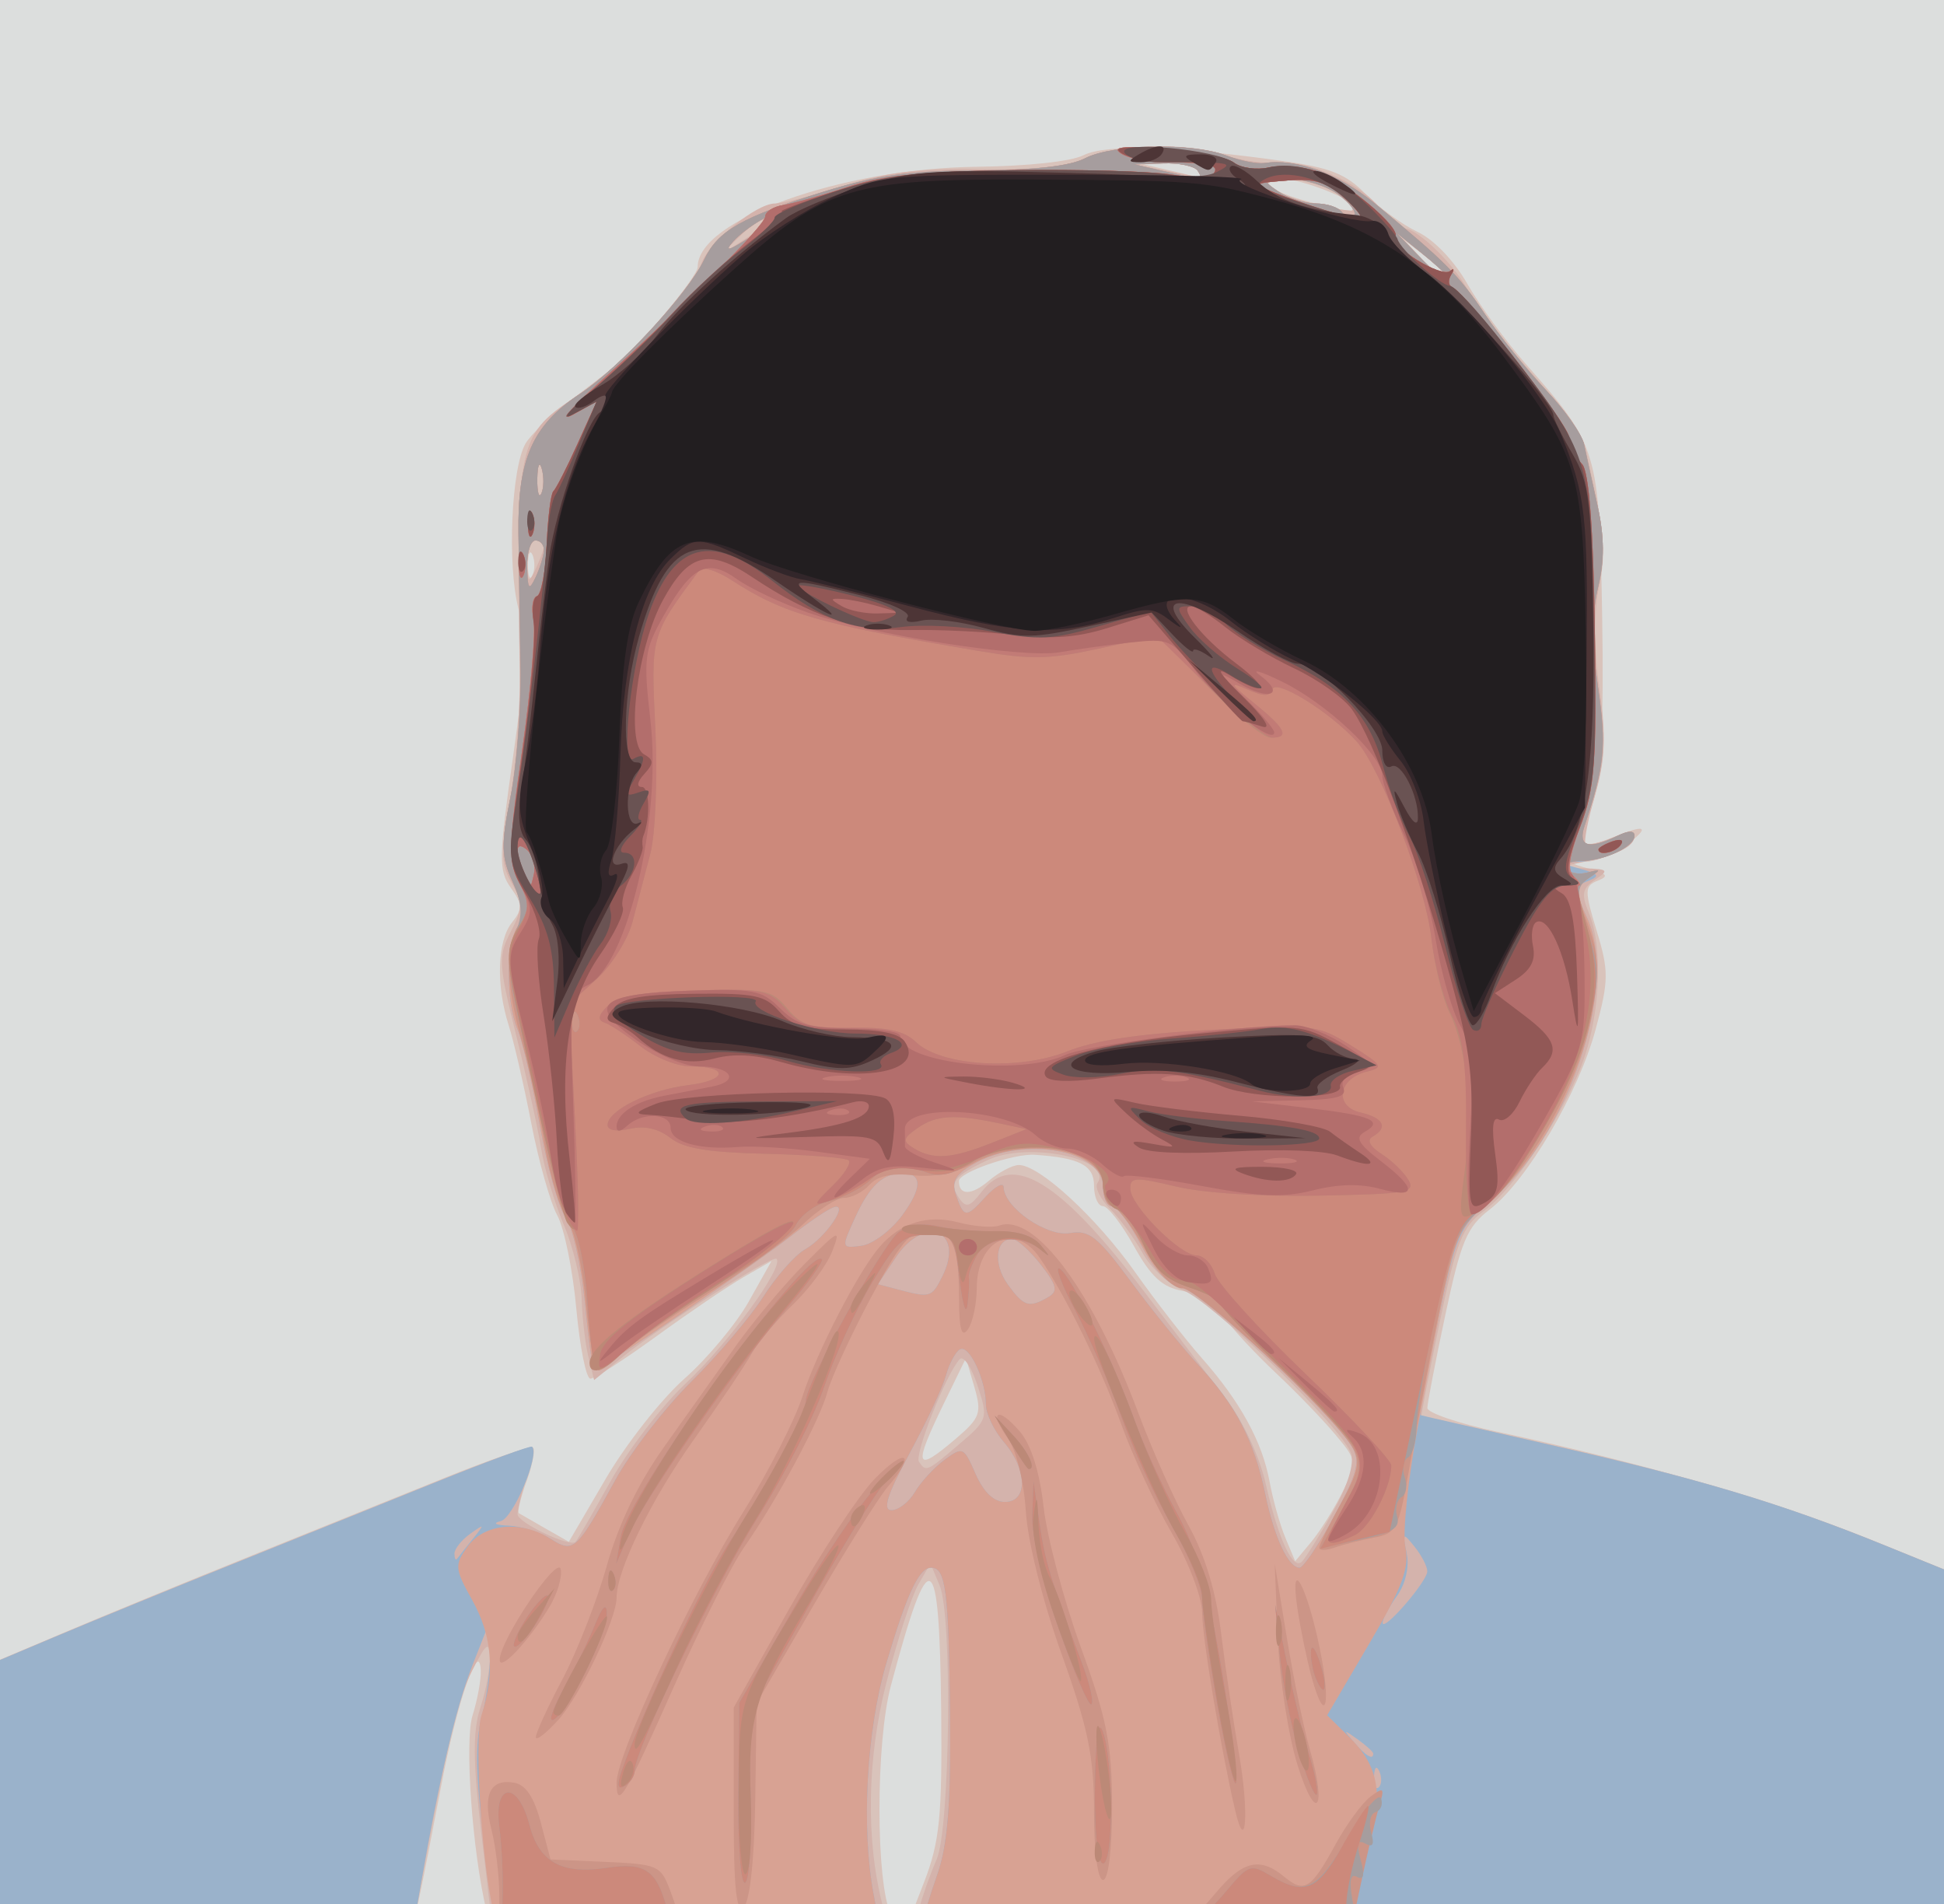 <?xml version="1.0" encoding="UTF-8" standalone="no"?>
<svg
   xmlns:dc="http://purl.org/dc/elements/1.1/"
   xmlns:cc="http://creativecommons.org/ns#"
   xmlns:rdf="http://www.w3.org/1999/02/22-rdf-syntax-ns#"
   xmlns:svg="http://www.w3.org/2000/svg"
   xmlns="http://www.w3.org/2000/svg"
   version="1.1"
   id="svg2"
   viewBox="0 0 436.222 427.213"
   height="120.569mm"
   width="123.111mm">
  <defs
     id="defs4" />
  <g
     transform="translate(-20.57,-400.263)"
     id="layer1">
    <g
       transform="matrix(2.509,0,0,2.836,-1120.385,-285.481)"
       id="g4165" />
    <g
       transform="matrix(0.585,0,0,0.691,74.361,148.655)"
       id="g4273">
      <g
         transform="matrix(1.015,0,0,1.027,1099.37,504.798)"
         id="g4461">
        <g
           transform="matrix(1.993,0,0,1.795,2495.829,235.64)"
           id="g4495">
          <path
             style="fill:#dcdedd"
             d="m -1843.861,-28.461 2.222,-185.128 187.888,0 187.888,0 -2.222,185.128 0,160.654 -187.888,0 -187.888,0 z"
             id="path4493" />
          <path
             style="fill:#d9c3bb"
             d="m -1843.861,108.996 0,-23.25 14.946,-5.87 c 8.22,-3.229 24.169,-9.313 35.443,-13.52 11.273,-4.208 27.708,-10.352 36.521,-13.654 8.813,-3.302 16.384,-5.698 16.824,-5.326 0.44,0.373 -0.122,3.045 -1.249,5.937 -1.127,2.893 -1.78,5.413 -1.451,5.601 0.329,0.188 2.594,1.397 5.035,2.687 l 4.438,2.346 6.997,-11.106 c 3.849,-6.108 10.563,-14.037 14.922,-17.619 4.358,-3.582 9.857,-9.711 12.218,-13.62 l 4.294,-7.107 -5.332,2.861 c -2.933,1.573 -10.331,6.237 -16.441,10.363 -6.11,4.126 -11.765,7.503 -12.568,7.503 -0.802,0 -2.005,-5.557 -2.673,-12.348 -0.668,-6.791 -2.292,-14.18 -3.611,-16.42 -1.318,-2.239 -3.537,-9.546 -4.931,-16.237 -1.394,-6.691 -3.319,-14.441 -4.277,-17.221 -2.44,-7.077 -2.17,-14.882 0.627,-18.124 2.034,-2.357 2.002,-3.223 -0.23,-6.109 -2.336,-3.021 -2.297,-5.332 0.385,-22.779 2.384,-15.511 2.598,-20.816 1.061,-26.371 -2.144,-7.753 -1.347,-24.82 1.359,-29.105 0.966,-1.529 4.668,-4.847 8.227,-7.372 3.559,-2.525 7.239,-5.15 8.179,-5.833 4.768,-3.466 16.227,-16.101 16.227,-17.892 0,-8.28 27.242,-17.348 52.95,-17.627 9.619,-0.104 17.849,-0.932 20.209,-2.034 4.241,-1.979 17.658,-1.616 37.835,1.026 8.988,1.177 11.94,2.272 15.682,5.821 2.535,2.404 6.964,5.403 9.842,6.664 3.086,1.352 6.95,5.1 9.418,9.135 2.301,3.763 7.276,10.098 11.055,14.078 13.702,14.433 13.983,15.296 14.517,44.633 0.336,18.485 -0.185,28.2 -1.757,32.732 -1.229,3.545 -1.882,6.744 -1.451,7.11 0.431,0.365 2.745,-0.093 5.142,-1.018 6.335,-2.446 7.327,-1.987 2.727,1.26 -2.218,1.566 -5.677,2.911 -7.686,2.991 -3.288,0.13 -3.226,0.255 0.616,1.248 3.421,0.884 3.726,1.302 1.533,2.1 -2.484,0.904 -2.5,1.718 -0.165,8.826 2.318,7.057 2.299,8.769 -0.197,17.338 -3.279,11.26 -13.058,26.713 -20.066,31.709 -4.325,3.084 -5.455,5.566 -8.418,18.499 -1.882,8.215 -3.425,15.632 -3.428,16.481 0,0.849 5.952,2.73 13.232,4.179 27.732,5.52 53.282,12.378 70.936,19.043 l 18.311,6.912 0,30.837 0,30.837 -100.684,0 -100.684,0 3.467,-8.322 c 2.947,-7.074 3.432,-11.577 3.234,-30.032 -0.316,-29.375 -2.155,-30.25 -9.539,-4.54 -2.892,10.071 -2.881,34.683 0.018,40.362 1.21,2.37 -1.19,2.533 -37.289,2.533 l -38.582,0 -0.834,-3.257 c -2.696,-10.532 -4.177,-29.856 -2.637,-34.407 0.933,-2.758 1.634,-6.321 1.558,-7.918 -0.28,-5.838 -4.512,5.601 -7.494,20.253 -1.62,7.96 -3.476,16.753 -4.124,19.539 l -1.179,5.066 -40.504,0.388 -40.504,0.388 0,-23.25 z m 257.223,-53.834 c 2.83,-5.293 2.805,-5.471 -1.4,-10.131 -2.354,-2.609 -7.405,-7.466 -11.224,-10.794 -3.819,-3.328 -8.265,-7.76 -9.88,-9.849 -1.616,-2.089 -5.167,-4.177 -7.892,-4.639 -3.79,-0.642 -5.944,-2.494 -9.165,-7.88 -2.316,-3.872 -4.966,-7.041 -5.89,-7.041 -0.924,0 -1.679,-1.616 -1.679,-3.591 0,-3.596 -2.696,-4.906 -11.21,-5.445 -4.027,-0.255 -14.411,3.08 -14.411,4.628 0,2.563 2.365,2.554 5.628,-0.022 1.956,-1.544 4.538,-2.808 5.737,-2.808 3.908,0 14.668,9.2 22.004,18.815 3.948,5.174 9.661,12.013 12.696,15.197 7.259,7.617 11.468,14.749 12.851,21.777 0.619,3.147 1.963,7.582 2.987,9.856 l 1.861,4.134 3.053,-3.411 c 1.679,-1.876 4.35,-5.835 5.934,-8.799 z m -73.237,-9.447 c 4.52,-3.598 4.848,-4.466 3.411,-9.046 l -1.59,-5.066 -4.084,7.784 c -6.023,11.48 -5.621,12.603 2.263,6.327 z m -80.371,-155.589 c -0.474,-0.995 -0.862,-0.181 -0.862,1.809 0,1.99 0.388,2.804 0.862,1.809 0.474,-0.995 0.474,-2.623 0,-3.618 z m 173.092,-49.347 c 0,-0.275 -1.729,-1.74 -3.843,-3.257 l -3.843,-2.757 3.254,3.257 c 3.058,3.06 4.433,3.915 4.433,2.757 z m -17.081,-11.766 c 0,-1.372 -10.178,-5.103 -13.921,-5.103 -5.192,0 -2.189,2.287 5.381,4.098 7.275,1.74 8.54,1.889 8.54,1.005 z m -29.891,-6.55 c -0.581,-0.796 -3.124,-1.37 -5.652,-1.276 l -4.596,0.171 5.124,1.105 c 2.818,0.608 5.362,1.182 5.652,1.276 0.29,0.094 0.053,-0.48 -0.528,-1.276 z"
             id="path4491" />
          <path
             style="fill:#d4b3ac"
             d="m -1843.861,109.026 0,-23.22 13.238,-5.182 c 7.281,-2.85 22.461,-8.624 33.734,-12.831 11.273,-4.207 28.498,-10.656 38.278,-14.331 9.78,-3.675 18.029,-6.471 18.333,-6.214 0.303,0.257 -0.204,2.7 -1.127,5.428 -0.923,2.728 -1.679,5.62 -1.679,6.426 0,1.459 9.941,5.854 11,4.863 0.306,-0.286 3.286,-5.079 6.622,-10.651 3.337,-5.572 9.813,-13.388 14.391,-17.368 7.962,-6.922 18.622,-20.535 17.095,-21.83 -0.838,-0.71 -21.866,11.778 -29.466,17.499 l -5.124,3.858 -1.079,-4.105 c -0.593,-2.258 -1.17,-6.849 -1.281,-10.203 -0.111,-3.354 -1.63,-9.215 -3.376,-13.026 -1.745,-3.811 -3.682,-9.859 -4.303,-13.441 -0.621,-3.582 -2.762,-12.595 -4.758,-20.028 -3.331,-12.407 -3.414,-13.895 -1.016,-18.156 2.285,-4.061 2.306,-5.137 0.164,-8.601 -2.054,-3.322 -2.111,-5.643 -0.354,-14.409 1.152,-5.747 2.006,-15.985 1.899,-22.752 -0.659,-41.434 -0.626,-41.574 11.546,-49.045 7.67,-4.708 21.123,-18.163 22.898,-22.902 1.393,-3.718 10.424,-10.551 13.946,-10.551 1.333,0 7.221,-1.407 13.083,-3.126 8.125,-2.383 14.255,-3.078 25.786,-2.927 10.404,0.137 16.651,-0.469 20.008,-1.94 5.806,-2.544 19.978,-2.803 26.718,-0.488 2.645,0.908 7.312,1.509 10.372,1.336 6.181,-0.351 16.504,4.317 19.286,8.721 0.961,1.521 2.729,2.765 3.929,2.765 2.731,0 10.099,6.771 12.6,11.579 1.035,1.99 6.205,8.162 11.489,13.714 5.284,5.553 9.927,11.415 10.318,13.026 3.736,15.393 4.077,18.593 2.658,24.931 -0.957,4.274 -0.919,11.12 0.099,17.801 1.29,8.463 1.107,12.609 -0.831,18.813 -1.367,4.377 -2.167,8.228 -1.778,8.557 0.389,0.329 2.632,-0.144 4.984,-1.053 2.353,-0.908 4.277,-1.053 4.277,-0.321 0,1.789 -2.899,3.194 -9.245,4.479 l -5.273,1.068 5.024,0.148 c 4.513,0.133 4.72,0.337 2.034,2 -2.464,1.527 -2.672,2.56 -1.181,5.884 2.568,5.724 2.239,16.562 -0.763,25.128 -3.212,9.164 -13.1,23.245 -19.234,27.389 -4.016,2.713 -5.133,5.345 -8.305,19.565 -2.016,9.036 -3.559,16.443 -3.431,16.459 0.129,0.016 10.555,2.198 23.171,4.849 29.205,6.137 44.789,10.464 64.578,17.933 l 15.823,5.972 0,30.838 0,30.838 -99.955,0 -99.955,0 1.166,-3.98 c 0.641,-2.189 2.087,-5.934 3.213,-8.322 2.557,-5.423 3.006,-42.883 0.578,-48.242 l -1.75,-3.862 -2.289,3.672 c -1.259,2.02 -3.98,9.773 -6.046,17.23 -3.707,13.379 -3.953,27.978 -0.666,39.525 l 1.133,3.98 -37.573,0 -37.573,0 -2.134,-16.783 c -1.608,-12.648 -1.658,-18.127 -0.204,-22.24 1.061,-3.001 1.867,-7.01 1.791,-8.908 -0.116,-2.883 -0.661,-2.499 -3.314,2.332 -2.755,5.015 -5.088,14.111 -10.027,39.085 l -1.145,5.789 -40.514,0.388 -40.514,0.388 0,-23.22 z m 255.317,-50.22 c 2.893,-4.749 4.183,-8.619 3.49,-10.469 -1.678,-4.48 -26.22,-26.627 -31.761,-28.66 -2.69,-0.987 -6.158,-3.918 -7.706,-6.513 -1.548,-2.595 -4.342,-6.135 -6.21,-7.867 -1.867,-1.732 -2.939,-3.775 -2.381,-4.54 3.087,-4.233 -13.189,-7.379 -20.837,-4.028 -6.399,2.804 -7.367,4.015 -5.375,6.721 1.281,1.741 2.012,1.542 4.254,-1.155 5.88,-7.074 14.905,-1.904 30.907,17.707 5.521,6.766 12.483,15.244 15.472,18.841 3.109,3.742 6.297,10.062 7.451,14.774 2.405,9.816 5.175,15.397 6.874,13.848 0.678,-0.619 3.298,-4.515 5.822,-8.659 z m -70.775,-12.06 c 5.414,-4.285 5.502,-4.548 3.465,-10.309 -1.15,-3.252 -2.671,-5.343 -3.38,-4.648 -2.52,2.47 -8.648,16.802 -7.725,18.068 1.332,1.826 1.479,1.766 7.64,-3.11 z M -1738.08,-111.321 c 0.066,-0.597 -0.648,-1.086 -1.588,-1.086 -0.939,0 -1.654,1.791 -1.588,3.98 0.106,3.527 0.287,3.651 1.588,1.086 0.807,-1.592 1.522,-3.383 1.588,-3.98 z m -0.404,-13.722 c -0.433,-1.408 -0.816,-0.606 -0.851,1.782 -0.035,2.388 0.32,3.54 0.787,2.56 0.468,-0.98 0.496,-2.934 0.063,-4.342 z m 171.332,-34.15 c 0,-0.259 -2.114,-2.05 -4.697,-3.98 l -4.697,-3.509 4.141,3.98 c 3.87,3.72 5.253,4.644 5.253,3.509 z m -129.174,-9.58 c -0.404,-0.354 -2.442,0.88 -4.53,2.741 l -3.796,3.385 4.53,-2.741 c 2.491,-1.508 4.2,-3.031 3.796,-3.385 z m 108.915,-4.471 c -4.298,-3.034 -16.181,-4.199 -12.694,-1.244 1.674,1.418 10.319,3.715 15.018,3.99 0.94,0.055 -0.107,-1.181 -2.324,-2.747 z m -26.713,-4.294 c -0.581,-0.796 -3.508,-1.362 -6.506,-1.257 l -5.45,0.191 5.978,1.066 c 3.288,0.586 6.216,1.152 6.506,1.257 0.29,0.105 0.053,-0.461 -0.528,-1.257 z"
             id="path4489" />
          <path
             style="fill:#9ab2cb"
             d="m -1843.861,109.026 0,-23.22 13.238,-5.182 c 7.281,-2.85 22.461,-8.624 33.734,-12.831 11.273,-4.207 28.498,-10.656 38.278,-14.331 9.78,-3.675 18.003,-6.493 18.275,-6.263 1.541,1.306 -3.549,12.572 -5.922,13.107 -1.66,0.374 -1.043,0.7 1.513,0.8 2.374,0.092 5.943,1.133 7.93,2.312 4.359,2.587 4.891,2.139 12.266,-10.335 2.898,-4.903 9.398,-12.718 14.443,-17.368 5.045,-4.65 11.186,-11.385 13.648,-14.967 2.461,-3.582 6.009,-7.314 7.883,-8.293 3.89,-2.031 8.485,-8.296 5.453,-7.433 -1.023,0.291 -4.749,2.634 -8.279,5.206 -6.576,4.792 -36.141,23.546 -37.119,23.546 -0.299,0 -1.103,-5.357 -1.787,-11.903 -0.684,-6.547 -2.322,-13.298 -3.64,-15.002 -1.318,-1.704 -3.52,-8.987 -4.894,-16.184 -1.374,-7.197 -3.275,-14.817 -4.224,-16.933 -2.203,-4.91 -2.225,-14.64 -0.041,-18.098 1.188,-1.882 0.928,-4.205 -0.884,-7.88 -2.187,-4.435 -2.251,-6.663 -0.432,-14.966 1.176,-5.365 2.033,-15.617 1.904,-22.781 -0.129,-7.164 -0.303,-17.78 -0.388,-23.59 -0.191,-13.133 2.622,-19.109 11.589,-24.613 7.598,-4.664 20.497,-17.606 23.646,-23.725 2.624,-5.099 7.122,-7.468 22.661,-11.934 10.066,-2.893 16.287,-3.695 29.037,-3.743 10.817,-0.041 17.65,-0.751 20.497,-2.13 5.192,-2.515 20.209,-2.791 26.791,-0.492 2.645,0.924 5.894,1.522 7.22,1.33 6.009,-0.871 14.102,1.872 20.918,7.091 13.456,10.3 15.907,12.591 20.921,19.545 2.731,3.788 7.915,9.775 11.52,13.305 3.606,3.53 6.873,7.848 7.261,9.596 0.388,1.748 1.54,6.628 2.56,10.845 1.292,5.34 1.323,9.678 0.105,14.286 -1.19,4.497 -1.195,10.156 -0.018,17.66 1.622,10.342 1.262,13.77 -2.563,24.431 -1.296,3.611 0.783,4.203 6.174,1.758 2.163,-0.981 3.304,-0.998 3.304,-0.051 0,1.943 -5.68,4.41 -10.563,4.588 -3.905,0.142 -3.901,0.158 0.315,1.248 3.542,0.916 3.785,1.28 1.422,2.136 -2.61,0.946 -2.629,1.477 -0.223,6.35 6.122,12.4 -3.551,38.733 -18.407,50.109 -5.67,4.342 -6.37,5.844 -9.822,21.07 -2.044,9.017 -3.525,16.463 -3.289,16.545 0.235,0.082 10.749,2.319 23.364,4.969 29.205,6.137 44.789,10.464 64.578,17.933 l 15.823,5.972 0,30.838 0,30.838 -99.068,0 c -54.488,0 -99.068,-0.548 -99.068,-1.217 0,-0.67 1.213,-4.415 2.695,-8.322 2.015,-5.312 2.633,-12.524 2.451,-28.58 -0.244,-21.477 -0.813,-25.563 -3.561,-25.563 -2.306,0 -4.56,4.454 -8.497,16.789 -3.773,11.821 -4.795,29.032 -2.42,40.772 l 1.25,6.181 -36.487,-0.391 -36.487,-0.391 -2.186,-15.197 c -1.546,-10.747 -1.682,-16.974 -0.466,-21.265 0.946,-3.338 1.692,-8.548 1.658,-11.579 l -0.062,-5.51 -3.318,7.818 c -3.045,7.174 -6.287,19.968 -9.754,38.497 l -1.354,7.237 -40.551,0.388 -40.551,0.388 0,-23.22 z m 264.21,-4.603 c -0.545,-1.155 -0.95,-0.812 -1.032,0.874 -0.074,1.526 0.33,2.381 0.897,1.9 0.568,-0.481 0.628,-1.729 0.135,-2.774 z m -1.167,-3.17 c 0,-0.301 -1.345,-1.44 -2.989,-2.533 -2.709,-1.8 -2.77,-1.749 -0.645,0.546 2.231,2.411 3.634,3.178 3.634,1.986 z m 10.24,-32.104 c 0.01,-0.843 -1.072,-2.784 -2.392,-4.314 -2.246,-2.602 -2.343,-2.527 -1.51,1.168 0.532,2.359 -0.221,5.388 -1.869,7.52 -1.518,1.964 -2.733,4.081 -2.699,4.707 0.091,1.684 8.46,-7.288 8.47,-9.08 z m -17.623,-9.757 c 4.402,-7.563 4.974,-9.636 3.356,-12.153 -3.775,-5.872 -29.093,-27.811 -32.582,-28.234 -2.293,-0.278 -4.889,-2.837 -7.407,-7.303 -2.132,-3.781 -4.63,-6.875 -5.551,-6.875 -0.921,0 -1.675,-1.524 -1.675,-3.386 0,-6.378 -14.662,-8.974 -24.075,-4.263 -3.755,1.88 -4.701,3.197 -3.894,5.428 1.575,4.357 1.95,4.398 5.665,0.617 1.871,-1.904 3.428,-2.677 3.459,-1.718 0.117,3.589 8.191,8.776 12.558,8.069 3.63,-0.588 5.261,0.613 11.534,8.501 4.019,5.052 9.813,11.697 12.877,14.766 7.069,7.081 10.523,13.265 12.607,22.575 1.741,7.778 4.396,13.094 6.541,13.094 0.705,0 3.669,-4.103 6.588,-9.118 z m -163.368,4.053 c 2.318,-2.678 2.282,-2.746 -0.483,-0.908 -1.644,1.093 -2.989,2.667 -2.989,3.498 0,0.831 0.217,1.24 0.483,0.908 0.266,-0.332 1.611,-1.906 2.989,-3.498 z m 83.83,-8.262 c 1.11,-1.758 3.633,-4.304 5.606,-5.658 3.478,-2.387 3.658,-2.312 5.91,2.473 1.498,3.184 3.47,4.934 5.556,4.934 4.378,0 4.278,-5.721 -0.183,-10.526 -1.879,-2.024 -3.416,-5 -3.416,-6.614 0,-4.361 -3.186,-10.65 -4.932,-9.736 -0.837,0.438 -2.032,2.519 -2.656,4.624 -0.623,2.105 -3.741,8.298 -6.929,13.763 -4.197,7.197 -5.131,9.936 -3.386,9.936 1.325,0 3.318,-1.438 4.428,-3.197 z m 25.245,-34.307 c 1.955,-1.049 1.707,-2.073 -1.397,-5.767 -2.076,-2.47 -4.515,-4.492 -5.42,-4.492 -3.147,0 -3.605,4.387 -0.833,7.972 3.031,3.919 4.044,4.222 7.65,2.287 z m -20.051,-3.654 c 4.355,-8.099 -3.309,-11.009 -8.819,-3.349 l -3.384,4.704 3.836,0.941 c 6.091,1.495 6.37,1.418 8.367,-2.296 z m -7.608,-10.763 c 3.858,-4.863 3.854,-7.441 -0.014,-7.399 -3.685,0.04 -6.135,2.176 -8.877,7.736 -2.679,5.434 -2.668,5.481 1.156,5.015 2.124,-0.259 5.604,-2.668 7.734,-5.353 z M -1738.08,-110.598 c 0.066,-0.995 -0.648,-1.809 -1.588,-1.809 -0.939,0 -1.654,2.117 -1.588,4.704 0.101,3.942 0.358,4.235 1.588,1.809 0.807,-1.592 1.522,-3.709 1.588,-4.704 z m -0.404,-14.446 c -0.433,-1.408 -0.816,-0.606 -0.851,1.782 -0.035,2.388 0.32,3.54 0.787,2.56 0.468,-0.98 0.496,-2.934 0.063,-4.342 z m 171.332,-34.15 c 0,-0.259 -2.114,-2.05 -4.697,-3.98 l -4.697,-3.509 4.141,3.98 c 3.87,3.72 5.253,4.644 5.253,3.509 z m -126.397,-10.533 c 0,-1.251 -6.236,2.138 -8.681,4.718 -1.718,1.813 -0.809,1.597 3.13,-0.743 3.053,-1.814 5.551,-3.603 5.551,-3.975 z m 106.138,-3.593 c -2.218,-1.524 -6.445,-2.749 -9.394,-2.724 -5.084,0.044 -5.19,0.156 -2.046,2.171 1.823,1.169 5.045,2.125 7.159,2.125 2.114,0 4.349,0.695 4.969,1.544 0.619,0.849 1.625,1.119 2.236,0.599 0.611,-0.519 -0.705,-2.191 -2.922,-3.715 z m -26.713,-4.217 c -0.581,-0.796 -3.508,-1.37 -6.506,-1.276 l -5.45,0.171 5.124,1.105 c 7.429,1.602 8.001,1.602 6.832,0 z"
             id="path4487" />
          <path
             style="fill:#d8a293"
             d="m -1747.249,130.384 c -2.366,-6.673 -4.222,-31.351 -2.693,-35.812 2.642,-7.707 2.091,-14.004 -1.788,-20.448 -3.266,-5.424 -3.325,-6.104 -0.815,-9.35 3.139,-4.059 10.156,-4.664 15.73,-1.356 4.359,2.587 4.891,2.139 12.266,-10.335 2.898,-4.903 9.398,-12.718 14.443,-17.368 5.045,-4.65 11.186,-11.385 13.648,-14.967 2.461,-3.582 6.009,-7.314 7.883,-8.293 3.89,-2.031 8.485,-8.296 5.453,-7.433 -1.023,0.291 -4.749,2.634 -8.279,5.206 -6.576,4.792 -36.141,23.546 -37.119,23.546 -0.299,0 -1.103,-5.357 -1.787,-11.903 -0.684,-6.547 -2.322,-13.298 -3.64,-15.002 -1.318,-1.704 -3.52,-8.987 -4.894,-16.184 -1.374,-7.197 -3.275,-14.817 -4.224,-16.933 -2.203,-4.91 -2.225,-14.64 -0.041,-18.098 1.188,-1.882 0.928,-4.205 -0.884,-7.88 -2.187,-4.435 -2.251,-6.663 -0.432,-14.966 1.176,-5.365 2.033,-15.617 1.904,-22.781 -0.129,-7.164 -0.303,-17.78 -0.388,-23.59 -0.191,-13.133 2.622,-19.109 11.589,-24.613 7.598,-4.664 20.497,-17.606 23.646,-23.725 2.624,-5.099 7.122,-7.468 22.661,-11.934 10.066,-2.893 16.287,-3.695 29.037,-3.743 10.817,-0.041 17.65,-0.751 20.497,-2.13 5.192,-2.515 20.209,-2.791 26.791,-0.492 2.645,0.924 5.894,1.522 7.22,1.33 6.009,-0.871 14.102,1.872 20.918,7.091 13.456,10.3 15.907,12.591 20.921,19.545 2.731,3.788 7.915,9.775 11.52,13.305 3.606,3.53 6.873,7.848 7.261,9.596 0.388,1.748 1.54,6.628 2.56,10.845 1.292,5.34 1.323,9.678 0.105,14.286 -1.19,4.497 -1.195,10.156 -0.018,17.66 1.622,10.342 1.262,13.77 -2.563,24.431 -1.296,3.611 0.783,4.203 6.174,1.758 2.163,-0.981 3.304,-0.998 3.304,-0.051 0,1.946 -5.754,4.444 -10.237,4.444 -1.996,0 -3.175,0.623 -2.62,1.384 0.555,0.761 2.33,1.056 3.944,0.654 2.676,-0.666 2.69,-0.575 0.152,1.031 -2.515,1.592 -2.537,2.257 -0.223,6.944 6.071,12.296 -3.709,38.669 -18.555,50.038 -6.693,5.126 -6.245,3.813 -13.558,39.683 -1.852,9.082 -2.91,18.576 -2.351,21.099 0.813,3.671 -0.567,7.086 -6.909,17.107 l -7.924,12.521 4.205,3.843 c 5.625,5.14 6.556,10.173 3.616,19.534 -1.348,4.292 -2.46,9.268 -2.471,11.059 l -0.02,3.257 -40.994,0 c -22.547,0 -40.994,-0.548 -40.994,-1.217 0,-0.67 1.213,-4.415 2.695,-8.322 2.015,-5.312 2.633,-12.524 2.451,-28.58 -0.244,-21.477 -0.813,-25.563 -3.561,-25.563 -2.306,0 -4.56,4.454 -8.497,16.789 -3.77,11.812 -4.795,29.035 -2.425,40.743 l 1.246,6.151 -36.148,0 c -27.438,0 -36.303,-0.436 -36.79,-1.809 z m 159.049,-70.992 c 4.402,-7.563 4.974,-9.636 3.356,-12.153 -3.775,-5.872 -29.093,-27.811 -32.582,-28.234 -2.293,-0.278 -4.889,-2.837 -7.407,-7.303 -2.132,-3.781 -4.63,-6.875 -5.551,-6.875 -0.921,0 -1.675,-1.524 -1.675,-3.386 0,-6.378 -14.662,-8.974 -24.075,-4.263 -3.755,1.88 -4.701,3.197 -3.894,5.428 1.575,4.357 1.95,4.398 5.665,0.617 1.871,-1.904 3.428,-2.677 3.459,-1.718 0.117,3.589 8.191,8.776 12.558,8.069 3.63,-0.588 5.261,0.613 11.534,8.501 4.019,5.052 9.813,11.697 12.877,14.766 7.069,7.081 10.523,13.265 12.607,22.575 1.741,7.778 4.396,13.094 6.541,13.094 0.705,0 3.669,-4.103 6.588,-9.118 z m -79.538,-4.209 c 1.11,-1.758 3.633,-4.304 5.606,-5.658 3.478,-2.387 3.658,-2.312 5.91,2.473 1.498,3.184 3.47,4.934 5.556,4.934 4.378,0 4.278,-5.721 -0.183,-10.526 -1.879,-2.024 -3.416,-5 -3.416,-6.614 0,-4.361 -3.186,-10.65 -4.932,-9.736 -0.837,0.438 -2.032,2.519 -2.656,4.624 -0.623,2.105 -3.741,8.298 -6.929,13.763 -4.197,7.197 -5.131,9.936 -3.386,9.936 1.325,0 3.318,-1.438 4.428,-3.197 z m 25.245,-34.307 c 1.955,-1.049 1.707,-2.073 -1.397,-5.767 -2.076,-2.47 -4.515,-4.492 -5.42,-4.492 -3.147,0 -3.605,4.387 -0.833,7.972 3.031,3.919 4.044,4.222 7.65,2.287 z m -20.051,-3.654 c 4.355,-8.099 -3.309,-11.009 -8.819,-3.349 l -3.384,4.704 3.836,0.941 c 6.091,1.495 6.37,1.418 8.367,-2.296 z m -7.608,-10.763 c 3.858,-4.863 3.854,-7.441 -0.014,-7.399 -3.685,0.04 -6.135,2.176 -8.877,7.736 -2.679,5.434 -2.668,5.481 1.156,5.015 2.124,-0.259 5.604,-2.668 7.734,-5.353 z M -1738.08,-110.598 c 0.066,-0.995 -0.648,-1.809 -1.588,-1.809 -0.939,0 -1.654,2.117 -1.588,4.704 0.101,3.942 0.358,4.235 1.588,1.809 0.807,-1.592 1.522,-3.709 1.588,-4.704 z m -0.404,-14.446 c -0.433,-1.408 -0.816,-0.606 -0.851,1.782 -0.035,2.388 0.32,3.54 0.787,2.56 0.468,-0.98 0.496,-2.934 0.063,-4.342 z m 171.332,-34.15 c 0,-0.259 -2.114,-2.05 -4.697,-3.98 l -4.697,-3.509 4.141,3.98 c 3.87,3.72 5.253,4.644 5.253,3.509 z m -126.397,-10.533 c 0,-1.251 -6.236,2.138 -8.681,4.718 -1.718,1.813 -0.809,1.597 3.13,-0.743 3.053,-1.814 5.551,-3.603 5.551,-3.975 z m 106.138,-3.593 c -2.218,-1.524 -6.445,-2.749 -9.394,-2.724 -5.084,0.044 -5.19,0.156 -2.046,2.171 1.823,1.169 5.045,2.125 7.159,2.125 2.114,0 4.349,0.695 4.969,1.544 0.619,0.849 1.625,1.119 2.236,0.599 0.611,-0.519 -0.705,-2.191 -2.922,-3.715 z m -26.713,-4.217 c -0.581,-0.796 -3.508,-1.37 -6.506,-1.276 l -5.45,0.171 5.124,1.105 c 7.429,1.602 8.001,1.602 6.832,0 z"
             id="path4485" />
          <path
             style="fill:#cc9587"
             d="m -1746.541,126.042 c -0.022,-3.383 -0.693,-8.527 -1.489,-11.432 -1.688,-6.153 -0.221,-8.964 4.297,-8.237 2.207,0.355 3.789,2.55 5.058,7.017 l 1.846,6.5 10.398,0.428 c 9.919,0.408 10.483,0.635 12.246,4.92 1.016,2.471 1.848,5.046 1.848,5.723 0,0.677 -7.686,1.231 -17.081,1.231 l -17.081,0 -0.041,-6.151 z m 114.998,4.545 c 1.719,-0.847 5.978,-1.103 9.643,-0.578 6.072,0.869 6.913,0.552 11.216,-4.228 5.097,-5.663 8.37,-6.383 12.971,-2.855 3.845,2.948 5.067,2.237 9.725,-5.667 2.094,-3.553 5.082,-7.346 6.64,-8.428 2.534,-1.761 2.71,-1.587 1.669,1.65 -0.64,1.99 -2.101,7.689 -3.248,12.664 l -2.084,9.046 -24.805,-0.044 c -18.142,-0.032 -23.978,-0.452 -21.726,-1.562 z m -70.548,-19.079 0,-18.369 10.559,-17.443 c 5.807,-9.594 13.077,-19.857 16.156,-22.808 5.907,-5.662 8,-4.581 2.546,1.315 -1.756,1.898 -8.079,11.267 -14.052,20.82 l -10.859,17.368 -0.267,17.127 c -0.162,10.381 -1.018,17.763 -2.175,18.743 -1.404,1.19 -1.907,-3.227 -1.907,-16.753 z m 68.322,0.06 c -8e-4,-9.798 -1.105,-14.798 -6.154,-27.861 -3.583,-9.27 -6.414,-19.776 -6.778,-25.151 -0.353,-5.21 -1.824,-10.781 -3.377,-12.79 -3.722,-4.814 -2.001,-5.813 2.206,-1.281 2.167,2.334 3.783,7.067 4.534,13.276 0.642,5.307 3.826,16.456 7.076,24.775 4.967,12.713 5.91,17.188 5.91,28.05 0,7.651 -0.697,12.924 -1.708,12.924 -1.001,0 -1.708,-4.946 -1.709,-11.941 z m 26.754,-0.362 c -2.733,-10.897 -6.256,-30.495 -6.256,-34.806 0,-2.616 -2.572,-8.881 -5.716,-13.922 -3.144,-5.041 -7.485,-13.725 -9.647,-19.297 -3.88,-10 -10.726,-22.968 -15.474,-29.309 -4.727,-6.313 -11.848,-3.107 -11.891,5.355 -0.014,2.826 -0.771,6.115 -1.682,7.309 -1.187,1.557 -1.663,0.054 -1.682,-5.309 -0.034,-9.684 -1.223,-12.059 -6.041,-12.059 -3.248,0 -5.147,2.111 -10.8,12.007 -3.772,6.604 -7.407,13.931 -8.079,16.283 -1.427,5.001 -9.509,19.027 -15.778,27.38 -2.412,3.214 -8.373,14.176 -13.247,24.36 -9.464,19.775 -10.989,22.151 -10.989,17.125 0,-4.871 14.46,-33.539 24.045,-47.671 4.691,-6.917 9.731,-16.059 11.2,-20.315 2.689,-7.791 10.669,-22.135 14.687,-26.398 3.956,-4.198 9.054,-5.655 14.854,-4.246 2.992,0.727 6.489,0.981 7.771,0.564 6.776,-2.203 17.675,11.429 26.358,32.967 2.68,6.649 6.983,15.604 9.562,19.901 3.069,5.114 5.188,11.613 6.135,18.815 0.795,6.051 2.327,15.654 3.404,21.338 1.943,10.26 1.351,18.247 -0.736,9.927 z m 11.83,-7.96 c -1.739,-5.174 -3.422,-15.269 -3.741,-22.434 l -0.58,-13.026 2.296,13.026 c 1.263,7.164 3.233,16.053 4.379,19.753 3.304,10.671 1.154,13.121 -2.354,2.681 z m -144.422,-4.888 c -0.034,-0.698 2.217,-5.257 5.001,-10.131 2.784,-4.874 6.582,-13.885 8.439,-20.024 2.211,-7.31 5.97,-14.553 10.891,-20.986 4.133,-5.403 10.257,-13.406 13.608,-17.784 3.352,-4.378 9.236,-10.891 13.077,-14.473 6.502,-6.065 6.859,-6.214 5.179,-2.171 -0.992,2.388 -4.357,6.622 -7.478,9.408 -3.121,2.786 -6.649,6.694 -7.84,8.684 -1.191,1.99 -6.148,8.829 -11.015,15.197 -8.037,10.516 -14.552,22.919 -14.552,27.703 0,3.771 -6.936,17.297 -11.028,21.507 -2.322,2.388 -4.249,3.771 -4.283,3.072 z m 147.116,-10.525 c -0.907,-3.065 -2.122,-8.504 -2.699,-12.087 -1.549,-9.622 1.716,-4.299 4.197,6.84 2.258,10.141 1.125,14.109 -1.498,5.246 z m -153.971,-3.063 c -0.069,-3.327 10.98,-18.599 11.571,-15.995 0.304,1.339 -0.622,4.27 -2.058,6.513 -3.824,5.971 -9.47,11.599 -9.514,9.483 z m 155.397,-19.772 c 0,-0.51 1.848,-4.017 4.106,-7.793 3.382,-5.655 3.759,-7.417 2.135,-9.987 -3.675,-5.816 -29.17,-27.917 -32.205,-27.917 -1.904,0 -4.612,-2.669 -7.344,-7.237 -2.38,-3.98 -5.083,-7.237 -6.007,-7.237 -0.924,0 -1.679,-1.644 -1.679,-3.654 0,-6.461 -15.127,-8.796 -24.767,-3.822 -3.32,1.713 -7.263,2.431 -11.197,2.04 -4.146,-0.412 -6.787,0.125 -8.322,1.693 -1.237,1.263 -3.409,2.297 -4.828,2.297 -1.418,0 -4.975,2.138 -7.904,4.752 -2.929,2.614 -11.197,8.181 -18.372,12.371 -7.175,4.19 -14.404,8.891 -16.064,10.445 -1.66,1.554 -3.557,2.826 -4.216,2.826 -0.659,0 -1.716,-5.263 -2.349,-11.696 -0.633,-6.433 -2.239,-13.109 -3.568,-14.835 -1.329,-1.726 -3.265,-7.698 -4.301,-13.27 -1.036,-5.572 -3,-13.808 -4.364,-18.301 -2.892,-9.53 -3.16,-16.272 -0.794,-20.018 1.188,-1.882 0.928,-4.205 -0.884,-7.88 -2.187,-4.435 -2.251,-6.663 -0.432,-14.966 1.176,-5.365 2.033,-15.617 1.904,-22.781 -0.129,-7.164 -0.303,-17.78 -0.388,-23.59 -0.191,-13.133 2.622,-19.109 11.589,-24.613 7.598,-4.664 20.497,-17.606 23.646,-23.725 2.624,-5.099 7.122,-7.468 22.661,-11.934 10.066,-2.893 16.287,-3.695 29.037,-3.743 10.817,-0.041 17.65,-0.751 20.497,-2.13 5.192,-2.515 20.209,-2.791 26.791,-0.492 2.645,0.924 5.894,1.522 7.22,1.33 6.009,-0.871 14.102,1.872 20.918,7.091 13.456,10.3 15.907,12.591 20.921,19.545 2.731,3.788 7.915,9.775 11.52,13.305 3.606,3.53 6.873,7.848 7.261,9.596 0.388,1.748 1.54,6.628 2.56,10.845 1.292,5.34 1.323,9.678 0.105,14.286 -1.19,4.497 -1.195,10.156 -0.018,17.66 1.622,10.342 1.262,13.77 -2.563,24.431 -1.296,3.611 0.783,4.203 6.174,1.758 2.163,-0.981 3.304,-0.998 3.304,-0.051 0,1.946 -5.754,4.444 -10.237,4.444 -1.996,0 -3.175,0.623 -2.62,1.384 0.555,0.761 2.33,1.056 3.944,0.654 2.608,-0.649 2.636,-0.54 0.253,0.977 -2.41,1.534 -2.423,2.372 -0.13,8.274 2.081,5.356 2.204,8.29 0.666,15.898 -2.342,11.588 -11.213,26.567 -19.494,32.918 -5.854,4.489 -6.492,5.838 -9.679,20.475 -1.876,8.618 -4.34,20.651 -5.475,26.741 -1.901,10.202 -2.415,11.132 -6.548,11.839 -2.467,0.422 -5.83,1.208 -7.474,1.747 -1.644,0.539 -2.989,0.563 -2.989,0.053 z M -1738.08,-110.598 c 0.066,-0.995 -0.648,-1.809 -1.588,-1.809 -0.939,0 -1.654,2.117 -1.588,4.704 0.101,3.942 0.358,4.235 1.588,1.809 0.807,-1.592 1.522,-3.709 1.588,-4.704 z m -0.404,-14.446 c -0.433,-1.408 -0.816,-0.606 -0.851,1.782 -0.035,2.388 0.32,3.54 0.787,2.56 0.468,-0.98 0.496,-2.934 0.063,-4.342 z m 171.332,-34.15 c 0,-0.259 -2.114,-2.05 -4.697,-3.98 l -4.697,-3.509 4.141,3.98 c 3.87,3.72 5.253,4.644 5.253,3.509 z m -126.397,-10.533 c 0,-1.251 -6.236,2.138 -8.681,4.718 -1.718,1.813 -0.809,1.597 3.13,-0.743 3.053,-1.814 5.551,-3.603 5.551,-3.975 z m 106.138,-3.593 c -2.218,-1.524 -6.445,-2.749 -9.394,-2.724 -5.084,0.044 -5.19,0.156 -2.046,2.171 1.823,1.169 5.045,2.125 7.159,2.125 2.114,0 4.349,0.695 4.969,1.544 0.619,0.849 1.625,1.119 2.236,0.599 0.611,-0.519 -0.705,-2.191 -2.922,-3.715 z m -26.713,-4.217 c -0.581,-0.796 -3.508,-1.37 -6.506,-1.276 l -5.45,0.171 5.124,1.105 c 7.429,1.602 8.001,1.602 6.832,0 z"
             id="path4483" />
          <path
             style="fill:#a69d9e"
             d="m -1745.9,126.042 c 0.093,-3.383 -0.193,-8.756 -0.636,-11.941 -1.088,-7.817 3.537,-8.086 5.701,-0.332 1.842,6.599 6.124,8.815 14.667,7.592 7.12,-1.019 9.389,0.356 11.315,6.859 l 1.177,3.972 -16.197,0 -16.197,0 0.17,-6.151 z m 123.643,5.085 c 7.869,-0.467 9.494,-1.137 13.473,-5.558 4.31,-4.788 4.713,-4.922 8.5,-2.82 6.548,3.635 8.754,2.628 14.598,-6.662 3.068,-4.878 5.919,-8.004 6.335,-6.947 0.416,1.057 -0.046,2.148 -1.027,2.425 -0.981,0.277 -1.359,1.877 -0.841,3.555 0.658,2.133 0.326,2.729 -1.104,1.98 -1.492,-0.782 -1.729,-0.001 -0.874,2.884 0.796,2.686 0.576,3.644 -0.684,2.984 -1.265,-0.663 -1.545,0.651 -0.88,4.126 l 0.976,5.098 -23.709,-0.268 c -13.04,-0.147 -19.683,-0.507 -14.761,-0.799 z m -78.954,-22.588 0.173,-16.218 10.149,-16.362 c 5.582,-8.999 12.72,-18.753 15.862,-21.675 3.59,-3.338 4.225,-3.68 1.708,-0.919 -2.203,2.416 -8.949,12.618 -14.992,22.672 l -10.987,18.278 0.421,14.454 c 0.232,7.95 -0.238,14.8 -1.044,15.221 -0.806,0.422 -1.387,-6.531 -1.292,-15.451 z m 67.614,-1.312 c 0.114,-8.931 0.625,-12.183 1.538,-9.77 2.015,5.331 2.015,23.157 0,23.157 -1.028,0 -1.64,-5.331 -1.538,-13.388 z m 38.605,-6.474 c -1.482,-4.599 -3.085,-12.269 -3.563,-17.046 l -0.869,-8.684 2.206,10.131 c 1.214,5.572 3.145,12.965 4.291,16.429 1.147,3.463 1.757,6.575 1.357,6.914 -0.401,0.339 -1.94,-3.146 -3.422,-7.745 z m -128.415,3.76 c 3.644,-9.982 15.489,-33.39 20.416,-40.345 7.722,-10.902 14.564,-22.658 14.564,-25.024 0,-3.082 14.527,-27.581 17.661,-29.784 1.821,-1.28 4.479,-1.621 7.523,-0.965 2.589,0.558 7.486,0.951 10.883,0.873 4.048,-0.092 6.962,0.739 8.458,2.413 1.944,2.175 1.927,2.285 -0.112,0.744 -3.599,-2.719 -9.899,-2.177 -11.922,1.027 -0.985,1.56 -1.69,3.351 -1.566,3.98 0.124,0.629 0.01,2.772 -0.255,4.762 -0.264,1.99 -0.932,0.036 -1.483,-4.342 -0.969,-7.691 -1.176,-7.96 -6.127,-7.96 -4.51,0 -5.787,1.041 -10.655,8.684 -3.042,4.776 -7.055,12.917 -8.919,18.092 -1.864,5.174 -7.364,15.269 -12.222,22.434 -8.419,12.414 -23.689,41.491 -23.708,45.144 0,0.948 -0.86,2.169 -1.9,2.714 -1.298,0.68 -1.498,-0.087 -0.636,-2.447 z m 113.046,-11.756 c -1.601,-8.379 -2.91,-16.838 -2.91,-18.799 0,-1.961 -2.586,-7.734 -5.746,-12.829 -3.16,-5.095 -7.501,-13.823 -9.647,-19.395 -2.146,-5.572 -6.031,-13.882 -8.633,-18.466 -2.603,-4.584 -3.954,-7.927 -3.002,-7.429 2.159,1.13 10.101,16.035 14.184,26.618 1.689,4.378 5.335,11.795 8.101,16.483 3.698,6.265 5.924,13.481 8.404,27.241 1.856,10.295 3.1,19.414 2.766,20.264 -0.334,0.85 -1.917,-5.31 -3.518,-13.689 z m -124.104,-2.668 c 2.061,-3.423 4.753,-8.539 5.984,-11.368 1.444,-3.321 2.273,-4.119 2.341,-2.25 0.126,3.519 -7.268,17.326 -10.062,18.789 -1.105,0.579 -0.323,-1.748 1.737,-5.171 z m 94.038,-10.725 c -2.929,-7.708 -5.19,-16.648 -5.057,-19.996 l 0.24,-6.055 1.121,7.237 c 1.058,6.833 2.097,10.01 8.19,25.055 1.39,3.432 2.139,6.568 1.665,6.969 -0.474,0.402 -3.246,-5.543 -6.159,-13.21 z m 48.718,8.63 c -0.586,-1.293 -0.999,-3.438 -0.918,-4.766 0.081,-1.328 0.824,-0.493 1.652,1.855 1.61,4.568 1.041,6.829 -0.733,2.911 z m -150.675,-9.101 c 1.48,-2.425 3.529,-4.848 4.552,-5.384 1.024,-0.536 0.65,1.01 -0.83,3.435 -1.48,2.425 -3.529,4.848 -4.552,5.384 -1.024,0.536 -0.65,-1.01 0.83,-3.435 z m 16.515,-8.332 c 0.082,-1.686 0.487,-2.029 1.032,-0.874 0.493,1.045 0.433,2.293 -0.135,2.774 -0.568,0.481 -0.971,-0.374 -0.897,-1.9 z m 2.359,-7.507 c 1.34,-7.457 35.443,-51.168 38.139,-48.883 0.388,0.329 -2.482,4.06 -6.378,8.291 -9.703,10.54 -27.355,34.02 -30.241,40.227 l -2.37,5.098 0.85,-4.733 z m 137.016,-5.181 c 5.225,-8.737 4.841,-9.54 -11.656,-24.415 -6.429,-5.796 -11.692,-10.985 -11.697,-11.531 -0.01,-0.546 -2.673,-1.808 -5.93,-2.806 -4.397,-1.347 -6.598,-3.247 -8.549,-7.379 -1.445,-3.06 -3.776,-5.938 -5.181,-6.394 -1.404,-0.457 -2.553,-2.366 -2.553,-4.243 0,-6.714 -16.138,-9.208 -25.077,-3.875 -3.318,1.98 -5.876,2.514 -8.23,1.718 -5.363,-1.812 -7.452,-1.556 -10.855,1.328 -1.743,1.477 -5.228,3.123 -7.745,3.658 -2.517,0.535 -5.356,2.425 -6.311,4.201 -0.955,1.775 -6.263,5.712 -11.797,8.748 -5.534,3.036 -13.492,8.079 -17.684,11.206 -4.193,3.127 -7.983,5.686 -8.422,5.686 -0.44,0 -1.153,-5.174 -1.585,-11.498 -0.432,-6.324 -1.707,-12.439 -2.833,-13.589 -1.126,-1.15 -3.563,-8.513 -5.416,-16.363 -1.853,-7.85 -4.282,-18.067 -5.399,-22.705 -1.514,-6.289 -1.543,-9.524 -0.116,-12.729 1.498,-3.362 1.376,-5.389 -0.558,-9.312 -2.081,-4.219 -2.134,-6.562 -0.335,-14.77 1.176,-5.365 2.033,-15.617 1.904,-22.781 -0.129,-7.164 -0.303,-17.78 -0.388,-23.59 -0.191,-13.133 2.622,-19.109 11.589,-24.613 7.598,-4.664 20.497,-17.606 23.646,-23.725 2.624,-5.099 7.122,-7.468 22.661,-11.934 10.066,-2.893 16.287,-3.695 29.037,-3.743 10.817,-0.041 17.65,-0.751 20.497,-2.13 5.192,-2.515 20.209,-2.791 26.791,-0.492 2.645,0.924 5.894,1.522 7.22,1.33 6.009,-0.871 14.102,1.872 20.918,7.091 13.456,10.3 15.907,12.591 20.921,19.545 2.731,3.788 7.915,9.775 11.52,13.305 3.606,3.53 6.873,7.848 7.261,9.596 0.388,1.748 1.54,6.628 2.56,10.845 1.292,5.34 1.323,9.678 0.105,14.286 -1.19,4.497 -1.195,10.156 -0.018,17.66 1.622,10.342 1.262,13.77 -2.563,24.431 -1.296,3.611 0.783,4.203 6.174,1.758 2.163,-0.981 3.304,-0.998 3.304,-0.051 0,1.946 -5.754,4.444 -10.237,4.444 -1.996,0 -3.175,0.623 -2.62,1.384 0.555,0.761 2.33,1.056 3.944,0.654 2.618,-0.651 2.644,-0.545 0.239,0.985 -2.426,1.543 -2.442,2.486 -0.165,9.419 2.269,6.908 2.244,8.689 -0.238,17.213 -3.284,11.278 -13.061,26.715 -20.095,31.73 -4.331,3.088 -5.515,5.642 -8.574,18.499 -1.952,8.204 -3.558,17.034 -3.569,19.624 -0.01,2.589 -0.743,5.087 -1.626,5.549 -0.884,0.463 -1.16,2.034 -0.614,3.493 0.546,1.458 0.265,3.032 -0.624,3.498 -0.889,0.466 -1.264,1.993 -0.832,3.393 0.62,2.009 -0.823,2.862 -6.845,4.046 l -7.631,1.5 4.278,-7.154 z m -145.176,-86.606 c -0.545,-1.155 -0.95,-0.812 -1.032,0.874 -0.074,1.526 0.33,2.381 0.897,1.9 0.568,-0.481 0.628,-1.729 0.135,-2.774 z m -6.411,-81.865 c 0.066,-0.995 -0.648,-1.809 -1.588,-1.809 -0.939,0 -1.654,2.117 -1.588,4.704 0.101,3.942 0.358,4.235 1.588,1.809 0.807,-1.592 1.522,-3.709 1.588,-4.704 z m -0.404,-14.446 c -0.433,-1.408 -0.816,-0.606 -0.851,1.782 -0.035,2.388 0.32,3.54 0.787,2.56 0.468,-0.98 0.496,-2.934 0.063,-4.342 z m 171.332,-34.15 c 0,-0.259 -2.114,-2.05 -4.697,-3.98 l -4.697,-3.509 4.141,3.98 c 3.87,3.72 5.253,4.644 5.253,3.509 z m -126.397,-10.533 c 0,-1.251 -6.236,2.138 -8.681,4.718 -1.718,1.813 -0.809,1.597 3.13,-0.743 3.053,-1.814 5.551,-3.603 5.551,-3.975 z m 106.138,-3.593 c -2.218,-1.524 -6.445,-2.749 -9.394,-2.724 -5.084,0.044 -5.19,0.156 -2.046,2.171 1.823,1.169 5.045,2.125 7.159,2.125 2.114,0 4.349,0.695 4.969,1.544 0.619,0.849 1.625,1.119 2.236,0.599 0.611,-0.519 -0.705,-2.191 -2.922,-3.715 z m -26.713,-4.217 c -0.581,-0.796 -3.508,-1.37 -6.506,-1.276 l -5.45,0.171 5.124,1.105 c 7.429,1.602 8.001,1.602 6.832,0 z m -35.467,223.966 -3.014,-4.695 3.441,3.417 c 2.928,2.907 4.493,6.013 3.014,5.982 -0.235,-0.004 -1.783,-2.122 -3.441,-4.704 z"
             id="path4481" />
          <path
             style="fill:#cc897b"
             d="m -1745.9,126.042 c 0.093,-3.383 -0.193,-8.756 -0.636,-11.941 -1.088,-7.817 3.537,-8.086 5.701,-0.332 1.842,6.599 6.124,8.815 14.667,7.592 7.12,-1.019 9.389,0.356 11.315,6.859 l 1.177,3.972 -16.197,0 -16.197,0 0.17,-6.151 z m 123.643,5.085 c 7.869,-0.467 9.494,-1.137 13.473,-5.558 4.31,-4.788 4.713,-4.922 8.5,-2.82 6.417,3.563 8.906,2.635 13.49,-5.03 2.38,-3.98 4.624,-7.237 4.986,-7.237 0.362,0 -0.42,3.034 -1.737,6.743 -1.317,3.709 -2.395,8.593 -2.395,10.855 l 0,4.112 -22.632,-0.268 c -12.448,-0.147 -18.605,-0.507 -13.684,-0.799 z m -78.954,-22.588 0.173,-16.218 10.149,-16.362 c 5.582,-8.999 12.72,-18.753 15.862,-21.675 3.59,-3.338 4.225,-3.68 1.708,-0.919 -2.203,2.416 -8.949,12.618 -14.992,22.672 l -10.987,18.278 0.421,14.454 c 0.232,7.95 -0.238,14.8 -1.044,15.221 -0.806,0.422 -1.387,-6.531 -1.292,-15.451 z m 67.614,-1.312 c 0.114,-8.931 0.625,-12.183 1.538,-9.77 2.015,5.331 2.015,23.157 0,23.157 -1.028,0 -1.64,-5.331 -1.538,-13.388 z m 38.605,-6.474 c -1.482,-4.599 -3.085,-12.269 -3.563,-17.046 l -0.869,-8.684 2.206,10.131 c 1.214,5.572 3.145,12.965 4.291,16.429 1.147,3.463 1.757,6.575 1.357,6.914 -0.401,0.339 -1.94,-3.146 -3.422,-7.745 z m -128.415,3.76 c 3.644,-9.982 15.489,-33.39 20.416,-40.345 7.722,-10.902 14.564,-22.658 14.564,-25.024 0,-3.082 14.527,-27.581 17.661,-29.784 1.821,-1.28 4.479,-1.621 7.523,-0.965 2.589,0.558 7.486,0.951 10.883,0.873 4.048,-0.092 6.962,0.739 8.458,2.413 1.944,2.175 1.927,2.285 -0.112,0.744 -3.599,-2.719 -9.899,-2.177 -11.922,1.027 -0.985,1.56 -1.69,3.351 -1.566,3.98 0.124,0.629 0.01,2.772 -0.255,4.762 -0.264,1.99 -0.932,0.036 -1.483,-4.342 -0.969,-7.691 -1.176,-7.96 -6.127,-7.96 -4.51,0 -5.787,1.041 -10.655,8.684 -3.042,4.776 -7.055,12.917 -8.919,18.092 -1.864,5.174 -7.364,15.269 -12.222,22.434 -8.419,12.414 -23.689,41.491 -23.708,45.144 0,0.948 -0.86,2.169 -1.9,2.714 -1.298,0.68 -1.498,-0.087 -0.636,-2.447 z m 113.046,-11.756 c -1.601,-8.379 -2.91,-16.838 -2.91,-18.799 0,-1.961 -2.586,-7.734 -5.746,-12.829 -3.16,-5.095 -7.501,-13.823 -9.647,-19.395 -2.146,-5.572 -6.031,-13.882 -8.633,-18.466 -2.603,-4.584 -3.954,-7.927 -3.002,-7.429 2.159,1.13 10.101,16.035 14.184,26.618 1.689,4.378 5.335,11.795 8.101,16.483 3.698,6.265 5.924,13.481 8.404,27.241 1.856,10.295 3.1,19.414 2.766,20.264 -0.334,0.85 -1.917,-5.31 -3.518,-13.689 z m -124.104,-2.668 c 2.061,-3.423 4.753,-8.539 5.984,-11.368 1.444,-3.321 2.273,-4.119 2.341,-2.25 0.126,3.519 -7.268,17.326 -10.062,18.789 -1.105,0.579 -0.323,-1.748 1.737,-5.171 z m 94.038,-10.725 c -2.929,-7.708 -5.19,-16.648 -5.057,-19.996 l 0.24,-6.055 1.121,7.237 c 1.058,6.833 2.097,10.01 8.19,25.055 1.39,3.432 2.139,6.568 1.665,6.969 -0.474,0.402 -3.246,-5.543 -6.159,-13.21 z m 48.718,8.63 c -0.586,-1.293 -0.999,-3.438 -0.918,-4.766 0.081,-1.328 0.824,-0.493 1.652,1.855 1.61,4.568 1.041,6.829 -0.733,2.911 z m -150.675,-9.101 c 1.48,-2.425 3.529,-4.848 4.552,-5.384 1.024,-0.536 0.65,1.01 -0.83,3.435 -1.48,2.425 -3.529,4.848 -4.552,5.384 -1.024,0.536 -0.65,-1.01 0.83,-3.435 z m 16.515,-8.332 c 0.082,-1.686 0.487,-2.029 1.032,-0.874 0.493,1.045 0.433,2.293 -0.135,2.774 -0.568,0.481 -0.971,-0.374 -0.897,-1.9 z m 2.359,-7.507 c 1.34,-7.457 35.443,-51.168 38.139,-48.883 0.388,0.329 -2.482,4.06 -6.378,8.291 -9.703,10.54 -27.355,34.02 -30.241,40.227 l -2.37,5.098 0.85,-4.733 z m 136.975,-5.111 c 5.271,-8.814 4.903,-9.591 -11.615,-24.484 -6.429,-5.796 -11.692,-10.985 -11.697,-11.531 -0.01,-0.546 -2.673,-1.808 -5.93,-2.806 -4.397,-1.347 -6.598,-3.247 -8.549,-7.379 -1.445,-3.06 -3.776,-5.938 -5.181,-6.394 -1.404,-0.457 -2.553,-2.366 -2.553,-4.243 0,-6.714 -16.138,-9.208 -25.077,-3.875 -3.318,1.98 -5.876,2.514 -8.23,1.718 -5.363,-1.812 -7.452,-1.556 -10.855,1.328 -1.743,1.477 -5.228,3.123 -7.745,3.658 -2.517,0.535 -5.356,2.425 -6.311,4.201 -0.955,1.775 -6.263,5.712 -11.797,8.748 -5.534,3.036 -13.492,8.079 -17.684,11.206 -4.193,3.127 -7.983,5.686 -8.422,5.686 -0.44,0 -1.153,-5.174 -1.585,-11.498 -0.432,-6.324 -1.707,-12.439 -2.833,-13.589 -1.843,-1.882 -4.857,-12.905 -10.883,-39.808 -1.739,-7.763 -1.66,-9.764 0.514,-13.026 2.22,-3.33 2.246,-4.415 0.191,-7.989 -2.056,-3.576 -1.976,-6.747 0.587,-23.422 1.63,-10.607 2.592,-20.936 2.138,-22.952 -0.455,-2.016 -0.169,-3.851 0.634,-4.078 0.804,-0.227 1.64,-4.32 1.859,-9.096 0.219,-4.776 0.794,-9.009 1.28,-9.407 0.485,-0.398 2.53,-4.113 4.545,-8.256 l 3.663,-7.532 -4.517,2.331 c -2.484,1.282 -0.289,-1.224 4.877,-5.568 17.399,-14.631 31.599,-27.821 31.599,-29.35 0,-0.835 1.537,-1.739 3.416,-2.008 1.879,-0.269 7.335,-1.697 12.124,-3.174 6.612,-2.039 14.219,-2.753 31.599,-2.968 12.59,-0.156 26.061,0.194 29.936,0.777 4.035,0.607 7.469,0.478 8.038,-0.302 1.038,-1.424 -1.374,-1.877 -9.959,-1.869 -2.818,0.002 -6.277,-0.693 -7.686,-1.546 -1.888,-1.142 0.264,-1.365 8.177,-0.846 5.907,0.387 11.854,1.488 13.215,2.446 1.369,0.963 4.343,1.344 6.65,0.854 2.296,-0.488 6.341,-0.195 8.99,0.651 5.59,1.786 16.165,9.984 14.978,11.611 -1.14,1.564 8.72,7.256 10.375,5.99 0.749,-0.574 0.85,-0.284 0.224,0.643 -0.626,0.927 -0.557,1.904 0.153,2.171 2.592,0.974 21.704,23.723 22.2,26.424 0.281,1.53 1.395,3.684 2.476,4.788 1.29,1.317 2.114,11.3 2.397,29.051 0.369,23.096 -0.023,28.141 -2.684,34.555 -1.713,4.131 -2.615,7.934 -2.004,8.452 0.611,0.518 1.157,1.376 1.213,1.907 0.056,0.531 1.103,4.572 2.326,8.982 1.915,6.902 1.841,9.286 -0.534,17.141 -3.386,11.2 -13.26,26.502 -19.972,30.954 -4.677,3.101 -5.378,5.003 -11.119,30.143 l -6.128,26.833 -6.571,1.486 -6.571,1.486 4.32,-7.223 z m -145.135,-86.675 c -0.545,-1.155 -0.95,-0.812 -1.032,0.874 -0.074,1.526 0.33,2.381 0.897,1.9 0.568,-0.481 0.628,-1.729 0.135,-2.774 z m -9.547,-29.119 c -2.231,-1.89 -2.541,0.205 -0.638,4.305 1.187,2.557 1.253,2.556 1.868,-0.035 0.351,-1.478 -0.203,-3.399 -1.231,-4.27 z m 155.078,-114.721 c -3.521,-2.984 -5.709,-3.621 -11.064,-3.222 -6.442,0.48 -6.526,0.553 -2.404,2.094 5.275,1.972 13.95,4.487 16.188,4.693 0.918,0.085 -0.306,-1.52 -2.72,-3.565 z m -63.454,219.002 -3.014,-4.695 3.441,3.417 c 2.928,2.907 4.493,6.013 3.014,5.982 -0.235,-0.004 -1.783,-2.122 -3.441,-4.704 z m 111.476,-104.406 c 0,-0.313 1.193,-0.957 2.651,-1.431 1.52,-0.494 2.206,-0.252 1.607,0.569 -1.003,1.375 -4.258,2.034 -4.258,0.862 z m -204.699,-50.088 c 0,-1.99 0.388,-2.804 0.862,-1.809 0.474,0.995 0.474,2.623 0,3.618 -0.474,0.995 -0.862,0.181 -0.862,-1.809 z m 1.708,-7.237 c 0,-1.99 0.388,-2.804 0.862,-1.809 0.474,0.995 0.474,2.623 0,3.618 -0.474,0.995 -0.862,0.181 -0.862,-1.809 z"
             id="path4479" />
          <path
             style="fill:#bc8977"
             d="m -1701.134,107.818 c 0.132,-16.445 -0.113,-15.753 12.262,-34.678 3.28,-5.016 6.267,-8.863 6.638,-8.549 0.371,0.314 -2.346,5.229 -6.038,10.92 -9.783,15.08 -11.183,19.538 -10.594,33.716 0.286,6.871 -0.136,12.836 -0.936,13.255 -0.8,0.419 -1.399,-6.18 -1.331,-14.664 z m 67.502,10.505 c 0.082,-1.686 0.487,-2.029 1.032,-0.874 0.493,1.045 0.433,2.293 -0.135,2.774 -0.568,0.481 -0.971,-0.374 -0.897,-1.9 z m 0.916,-13.072 c -0.626,-4.511 -0.797,-8.491 -0.381,-8.843 0.416,-0.353 1.297,3.026 1.958,7.507 0.661,4.482 0.832,8.461 0.381,8.843 -0.451,0.382 -1.332,-2.996 -1.958,-7.507 z m -90.33,-0.673 c 0.604,-1.957 1.378,-2.613 1.805,-1.529 0.411,1.044 -0.065,2.587 -1.058,3.428 -1.268,1.074 -1.49,0.509 -0.747,-1.898 z m 112.722,-12.186 c -1.639,-8.756 -2.973,-17.294 -2.963,-18.973 0.01,-1.679 -2.21,-6.588 -4.931,-10.91 -4.376,-6.948 -15.592,-31.715 -15.523,-34.277 0.068,-2.511 3.764,4.453 7.858,14.804 2.487,6.288 6.726,14.984 9.421,19.324 2.695,4.341 4.902,9.617 4.905,11.725 0,2.108 1.196,9.602 2.652,16.653 1.456,7.051 2.402,13.89 2.104,15.197 -0.298,1.307 -1.884,-4.787 -3.523,-13.544 z m 14.988,7.96 c -0.649,-2.502 -0.795,-4.875 -0.325,-5.273 0.47,-0.398 1.385,1.323 2.033,3.825 0.649,2.502 0.795,4.875 0.325,5.273 -0.47,0.398 -1.385,-1.323 -2.033,-3.825 z m -125.543,-0.746 c 0,-2.999 14.173,-29.991 21.264,-40.495 4.296,-6.364 9.038,-14.505 10.539,-18.092 5.131,-12.262 6.236,-14.574 6.753,-14.135 1.506,1.276 -8.402,22.348 -15.476,32.911 -4.478,6.688 -11.194,18.386 -14.924,25.996 -6.751,13.774 -8.156,16.154 -8.156,13.815 z m -15.373,-5.571 c 0,-1.832 10.104,-18.59 10.153,-16.841 0.071,2.501 -7.822,17.368 -9.221,17.368 -0.513,0 -0.933,-0.237 -0.933,-0.527 z m 138.75,-5.262 c 0,-2.786 0.352,-3.926 0.781,-2.533 0.43,1.393 0.43,3.673 0,5.066 -0.43,1.393 -0.781,0.253 -0.781,-2.533 z m -43.894,-12.017 c -2.687,-7.15 -4.288,-14.215 -3.873,-17.092 0.638,-4.429 0.733,-4.299 0.98,1.343 0.15,3.435 1.101,7.557 2.112,9.158 2.089,3.308 6.698,17.646 5.891,18.33 -0.291,0.247 -2.591,-5.035 -5.11,-11.739 z m 42.123,2.61 c 0.035,-2.388 0.418,-3.19 0.851,-1.782 0.433,1.408 0.405,3.362 -0.063,4.342 -0.468,0.98 -0.822,-0.172 -0.787,-2.56 z m -143.773,1.086 c 0.021,-0.597 1.605,-2.714 3.519,-4.704 l 3.481,-3.618 -2.709,4.704 c -2.574,4.47 -4.374,5.988 -4.291,3.618 z m 17.178,-9.89 c 0.082,-1.686 0.487,-2.029 1.032,-0.874 0.493,1.045 0.433,2.293 -0.135,2.774 -0.568,0.481 -0.971,-0.374 -0.897,-1.9 z m 2.489,-7.116 c 1.659,-6.837 20.976,-33.634 31.367,-43.512 8.218,-7.812 7.669,-6.077 -1.227,3.879 -9.971,11.159 -24.573,30.742 -27.935,37.462 -2.287,4.572 -2.944,5.219 -2.205,2.171 z m 134.022,0.039 c 0,-0.377 1.65,-3.562 3.666,-7.078 l 3.666,-6.393 -3.786,-4.506 c -2.083,-2.478 -8.344,-8.564 -13.914,-13.524 -5.57,-4.96 -10.128,-9.475 -10.128,-10.032 0,-0.558 -2.665,-1.83 -5.922,-2.828 -4.397,-1.347 -6.598,-3.247 -8.549,-7.379 -1.445,-3.06 -3.776,-5.938 -5.181,-6.394 -1.404,-0.457 -2.553,-2.366 -2.553,-4.243 0,-1.961 -1.492,-4.089 -3.506,-5.003 -5.34,-2.422 -15.974,-2.037 -21.011,0.759 -3.148,1.748 -6.228,2.227 -10.225,1.592 -4.171,-0.663 -6.833,-0.186 -9.829,1.762 -2.26,1.469 -5.628,3.144 -7.485,3.722 -2.971,0.924 -2.885,0.607 0.718,-2.643 2.252,-2.031 3.652,-4.068 3.111,-4.526 -0.541,-0.458 -7.603,-0.977 -15.695,-1.154 -11.038,-0.241 -15.568,-0.942 -18.142,-2.809 -2.253,-1.635 -4.879,-2.18 -7.655,-1.59 -2.551,0.543 -4.226,0.276 -4.226,-0.672 0,-2.553 7.893,-6.182 15.272,-7.02 7.498,-0.852 7.814,-3.3 0.427,-3.303 -2.528,-9.7e-4 -6.784,-1.596 -9.457,-3.544 -2.673,-1.948 -5.748,-3.823 -6.832,-4.167 -1.367,-0.433 -1.169,-1.342 0.646,-2.964 1.921,-1.717 6.376,-2.437 16.74,-2.706 13.222,-0.343 14.323,-0.141 17.281,3.169 2.692,3.013 4.508,3.516 12.298,3.404 6.773,-0.097 9.899,0.551 12.074,2.506 4.718,4.24 19.384,5.097 28.665,1.673 5.375,-1.983 13.651,-3.129 27.52,-3.812 19.447,-0.958 19.962,-0.904 26.39,2.793 5.934,3.412 6.215,3.846 2.956,4.568 -5.454,1.208 -6.27,6.127 -1.196,7.206 4.368,0.929 5.299,2.663 2.279,4.245 -1.148,0.601 -0.513,1.744 1.695,3.054 1.941,1.152 4.226,3.2 5.079,4.553 1.409,2.234 -0.131,2.488 -16.861,2.784 -11.058,0.195 -21.905,-0.442 -27.159,-1.597 -7.833,-1.722 -8.742,-1.68 -8.697,0.398 0.064,2.99 9.416,11.729 12.551,11.729 1.321,0 2.885,1.465 3.477,3.257 0.592,1.791 8.361,9.743 17.266,17.672 8.905,7.928 16.19,15.158 16.19,16.067 0,3.825 -4.004,10.932 -6.9,12.245 -3.422,1.552 -5.057,1.788 -5.057,0.732 z m -63.834,-69.776 6.614,-2.436 -5.124,-1.011 c -8.39,-1.656 -11.974,-1.473 -15.473,0.79 -2.87,1.855 -2.971,2.339 -0.753,3.596 3.648,2.068 7.183,1.843 14.737,-0.939 z m -26.694,66.204 c 0,-0.749 0.76,-1.76 1.688,-2.246 0.968,-0.507 1.255,0.074 0.671,1.362 -1.135,2.507 -2.36,2.966 -2.36,0.884 z m 5.978,-7.322 c 1.7,-1.592 3.476,-2.895 3.946,-2.895 0.47,0 -0.537,1.303 -2.238,2.895 -1.7,1.592 -3.476,2.895 -3.946,2.895 -0.47,0 0.537,-1.303 2.238,-2.895 z m 24.315,-6.16 -3.014,-4.695 3.441,3.417 c 2.928,2.907 4.493,6.013 3.014,5.982 -0.235,-0.004 -1.783,-2.122 -3.441,-4.704 z m -79.828,-13.942 c 0,-2.699 6.571,-7.56 23.467,-17.363 12.155,-7.052 16.655,-9.068 14.755,-6.61 -1.504,1.945 -8.605,7.034 -15.781,11.31 -7.176,4.276 -14.511,9.164 -16.3,10.862 -3.384,3.211 -6.141,4.02 -6.141,1.801 z m 92.48,-9.051 c -1.204,-1.633 -1.813,-3.288 -1.355,-3.676 0.459,-0.389 1.727,0.707 2.819,2.436 2.581,4.087 1.383,5.103 -1.464,1.241 z m -42.946,-0.723 c 0,-0.777 1.195,-2.676 2.656,-4.221 2.505,-2.649 2.54,-2.603 0.623,0.809 -2.49,4.43 -3.279,5.251 -3.279,3.413 z m 20.34,-7.755 c -0.632,-4.597 -1.196,-5.065 -6.089,-5.06 -2.966,0.003 -4.989,-0.548 -4.495,-1.225 0.494,-0.677 3.305,-0.804 6.247,-0.282 2.942,0.522 8.128,0.901 11.525,0.842 4.012,-0.069 6.976,0.788 8.458,2.447 1.944,2.175 1.927,2.285 -0.112,0.744 -5.274,-3.985 -12.394,-1.604 -14.068,4.704 -0.519,1.956 -0.994,1.251 -1.465,-2.171 z m -74.125,-7.21 c -0.96,-1.316 -4.868,-16.799 -9.812,-38.869 -1.739,-7.763 -1.66,-9.764 0.514,-13.026 2.22,-3.33 2.246,-4.415 0.191,-7.989 -2.056,-3.576 -1.976,-6.747 0.587,-23.422 1.63,-10.607 2.592,-20.936 2.138,-22.952 -0.455,-2.016 -0.169,-3.851 0.634,-4.078 0.804,-0.227 1.64,-4.32 1.859,-9.096 0.219,-4.776 0.794,-9.009 1.28,-9.407 0.485,-0.398 2.53,-4.113 4.545,-8.256 l 3.663,-7.532 -4.517,2.331 c -2.484,1.282 -0.289,-1.224 4.877,-5.568 17.399,-14.631 31.599,-27.821 31.599,-29.35 0,-0.835 1.537,-1.739 3.416,-2.008 1.879,-0.269 7.335,-1.697 12.124,-3.174 6.612,-2.039 14.219,-2.753 31.599,-2.968 12.59,-0.156 26.061,0.194 29.936,0.777 4.035,0.607 7.469,0.478 8.038,-0.302 1.038,-1.424 -1.374,-1.877 -9.959,-1.869 -2.818,0.002 -6.277,-0.693 -7.686,-1.546 -1.888,-1.142 0.264,-1.365 8.177,-0.846 5.907,0.387 11.854,1.488 13.215,2.446 1.369,0.963 4.343,1.344 6.65,0.854 2.296,-0.488 6.341,-0.195 8.99,0.651 5.59,1.786 16.165,9.984 14.978,11.611 -1.14,1.564 8.72,7.256 10.375,5.99 0.749,-0.574 0.85,-0.284 0.224,0.643 -0.626,0.927 -0.557,1.904 0.153,2.171 2.592,0.974 21.704,23.723 22.2,26.424 0.281,1.53 1.395,3.684 2.476,4.788 1.29,1.317 2.114,11.3 2.397,29.051 0.369,23.096 -0.023,28.141 -2.684,34.555 -1.713,4.131 -2.615,7.934 -2.004,8.452 0.611,0.518 1.145,1.376 1.186,1.907 0.041,0.531 1.067,4.342 2.279,8.47 2.864,9.753 0.406,20.306 -7.804,33.502 -6.339,10.189 -9.878,14.206 -14.273,16.199 -2.363,1.071 -2.525,0.153 -1.367,-7.733 1.544,-10.518 0.378,-21.625 -2.931,-27.9 -1.299,-2.463 -2.825,-8.325 -3.392,-13.026 -1.114,-9.241 -9.552,-29.888 -14.155,-34.636 -5.013,-5.171 -15.263,-11.084 -15.994,-9.227 -0.521,1.325 -1.634,1.324 -4.865,-0.007 -3.401,-1.401 -3.144,-0.944 1.363,2.431 6.054,4.532 6.863,6.116 3.126,6.116 -1.334,0 -6.674,-4.041 -11.866,-8.98 l -9.44,-8.98 -11.138,2.258 c -9.452,1.916 -12.893,1.985 -22.723,0.451 -30.174,-4.707 -37.172,-6.56 -46.876,-12.415 -2.999,-1.809 -5.67,-2.552 -6.306,-1.752 -9.197,11.543 -9.131,11.321 -8.274,27.826 0.45,8.66 0.017,18.585 -0.962,22.056 -0.979,3.471 -2.494,8.857 -3.368,11.967 -0.874,3.111 -3.942,7.651 -6.819,10.089 l -5.231,4.432 1.124,19.944 c 1.074,19.059 0.863,21.719 -1.468,18.523 z m -7.546,-65.6 c -2.231,-1.89 -2.541,0.205 -0.638,4.305 1.187,2.557 1.253,2.556 1.868,-0.035 0.351,-1.478 -0.203,-3.399 -1.231,-4.27 z m 155.078,-114.721 c -3.521,-2.984 -5.709,-3.621 -11.064,-3.222 -6.442,0.48 -6.526,0.553 -2.404,2.094 5.275,1.972 13.95,4.487 16.188,4.693 0.918,0.085 -0.306,-1.52 -2.72,-3.565 z m 48.023,114.596 c 0,-0.313 1.193,-0.957 2.651,-1.431 1.52,-0.494 2.206,-0.252 1.607,0.569 -1.003,1.375 -4.258,2.034 -4.258,0.862 z m -204.699,-50.088 c 0,-1.99 0.388,-2.804 0.862,-1.809 0.474,0.995 0.474,2.623 0,3.618 -0.474,0.995 -0.862,0.181 -0.862,-1.809 z m 1.708,-7.237 c 0,-1.99 0.388,-2.804 0.862,-1.809 0.474,0.995 0.474,2.623 0,3.618 -0.474,0.995 -0.862,0.181 -0.862,-1.809 z"
             id="path4477" />
          <path
             style="fill:#c27b76"
             d="m -1589.358,63.387 c 0,-0.43 1.61,-3.455 3.577,-6.723 4.449,-7.389 3.781,-8.78 -10.62,-22.136 -16.566,-15.363 -18.219,-16.674 -21.019,-16.674 -1.428,0 -3.858,-2.117 -5.402,-4.704 -1.543,-2.587 -4.384,-6.167 -6.314,-7.955 -1.929,-1.788 -2.999,-3.682 -2.377,-4.209 2.028,-1.719 -2.509,-4.789 -9.402,-6.362 -5.767,-1.316 -7.846,-1.089 -14.296,1.556 -5.051,2.072 -9.147,2.798 -12.381,2.197 -3.359,-0.625 -6.101,-0.075 -8.991,1.805 -2.287,1.488 -5.677,3.177 -7.534,3.755 -2.971,0.924 -2.885,0.607 0.718,-2.643 2.252,-2.031 3.652,-4.068 3.111,-4.526 -0.541,-0.458 -7.603,-0.977 -15.695,-1.154 -11.038,-0.241 -15.568,-0.942 -18.142,-2.809 -2.253,-1.635 -4.879,-2.18 -7.655,-1.59 -2.551,0.543 -4.226,0.276 -4.226,-0.672 0,-2.553 7.893,-6.182 15.272,-7.02 7.498,-0.852 7.814,-3.3 0.427,-3.303 -2.528,-9.7e-4 -6.784,-1.596 -9.457,-3.544 -2.673,-1.948 -5.748,-3.823 -6.832,-4.167 -1.367,-0.433 -1.169,-1.342 0.646,-2.964 1.91,-1.708 6.355,-2.439 16.45,-2.706 12.864,-0.341 14.07,-0.119 17.223,3.169 2.873,2.996 4.794,3.516 12.587,3.404 6.83,-0.098 9.952,0.547 12.132,2.505 4.718,4.24 19.384,5.097 28.665,1.673 5.375,-1.983 13.651,-3.129 27.52,-3.812 19.447,-0.958 19.962,-0.904 26.39,2.793 5.934,3.412 6.215,3.846 2.956,4.568 -5.454,1.208 -6.27,6.127 -1.196,7.206 4.368,0.929 5.299,2.663 2.279,4.245 -1.148,0.601 -0.513,1.744 1.695,3.054 1.941,1.152 4.226,3.2 5.079,4.553 1.409,2.234 -0.131,2.488 -16.861,2.784 -11.058,0.195 -21.905,-0.442 -27.159,-1.597 -7.833,-1.722 -8.742,-1.68 -8.697,0.398 0.064,2.99 9.416,11.729 12.551,11.729 1.321,0 2.885,1.465 3.477,3.257 0.592,1.791 8.361,9.743 17.266,17.672 8.905,7.928 16.19,15.158 16.19,16.067 0,3.825 -4.004,10.932 -6.9,12.245 -3.513,1.593 -5.057,1.787 -5.057,0.635 z m -63.834,-69.679 6.614,-2.436 -5.124,-1.011 c -8.39,-1.656 -11.974,-1.473 -15.473,0.79 -2.87,1.855 -2.971,2.339 -0.753,3.596 3.648,2.068 7.183,1.843 14.737,-0.939 z m -74.237,37.281 c 0.425,-2.612 5.482,-6.39 19.782,-14.778 12.127,-7.114 18.245,-10.019 16.59,-7.88 -1.442,1.864 -7.396,6.172 -13.233,9.573 -5.837,3.401 -13.559,8.526 -17.161,11.389 -6.212,4.938 -6.52,5.025 -5.978,1.696 z m 68.04,-18.924 c 0,-0.796 0.769,-1.447 1.708,-1.447 0.939,0 1.708,0.651 1.708,1.447 0,0.796 -0.769,1.447 -1.708,1.447 -0.94,0 -1.708,-0.651 -1.708,-1.447 z m -74.329,-5.428 c -0.686,-1.393 -2.609,-8.395 -4.272,-15.559 -1.664,-7.164 -3.989,-16.998 -5.167,-21.854 -1.796,-7.4 -1.747,-9.507 0.299,-13.026 2.091,-3.595 2.101,-4.792 0.072,-8.334 -2.045,-3.57 -1.963,-6.774 0.595,-23.422 1.63,-10.607 2.592,-20.936 2.138,-22.952 -0.455,-2.016 -0.169,-3.851 0.634,-4.078 0.804,-0.227 1.64,-4.32 1.859,-9.096 0.219,-4.776 0.794,-9.009 1.28,-9.407 0.485,-0.398 2.53,-4.113 4.545,-8.256 l 3.663,-7.532 -4.517,2.331 c -2.484,1.282 -0.289,-1.224 4.877,-5.568 17.399,-14.631 31.599,-27.821 31.599,-29.35 0,-0.835 1.537,-1.739 3.416,-2.008 1.879,-0.269 7.335,-1.697 12.124,-3.174 6.612,-2.039 14.219,-2.753 31.599,-2.968 12.59,-0.156 26.061,0.194 29.936,0.777 4.035,0.607 7.469,0.478 8.038,-0.302 1.038,-1.424 -1.374,-1.877 -9.959,-1.869 -2.818,0.002 -6.277,-0.693 -7.686,-1.546 -1.888,-1.142 0.264,-1.365 8.177,-0.846 5.907,0.387 11.854,1.488 13.215,2.446 1.369,0.963 4.343,1.344 6.65,0.854 2.296,-0.488 6.341,-0.195 8.99,0.651 5.59,1.786 16.165,9.984 14.978,11.611 -1.14,1.564 8.72,7.256 10.375,5.99 0.749,-0.574 0.85,-0.284 0.224,0.643 -0.626,0.927 -0.557,1.904 0.153,2.171 2.592,0.974 21.704,23.723 22.2,26.424 0.281,1.53 1.395,3.684 2.476,4.788 1.29,1.317 2.114,11.3 2.397,29.051 0.368,23.051 -0.026,28.148 -2.669,34.519 -2.241,5.403 -2.583,7.913 -1.235,9.055 1.026,0.869 1.437,1.58 0.914,1.58 -0.523,0 -0.05,3.392 1.052,7.537 2.765,10.402 0.495,21.357 -6.986,33.712 -5.95,9.827 -11.865,16.644 -14.441,16.644 -0.692,0 -1.173,-6.722 -1.07,-14.937 0.141,-11.221 -0.523,-16.206 -2.668,-20.037 -1.571,-2.805 -3.32,-8.947 -3.887,-13.648 -1.114,-9.241 -9.552,-29.888 -14.155,-34.636 -5.013,-5.171 -15.263,-11.084 -15.994,-9.227 -0.521,1.325 -1.634,1.324 -4.865,-0.007 -3.401,-1.401 -3.144,-0.944 1.363,2.431 5.899,4.417 6.859,6.116 3.454,6.116 -1.154,0 -6.552,-4.029 -11.997,-8.953 l -9.899,-8.953 -11.007,2.232 c -9.314,1.888 -12.788,1.954 -22.591,0.424 -30.174,-4.707 -37.172,-6.56 -46.876,-12.415 -2.999,-1.809 -5.67,-2.552 -6.306,-1.752 -9.197,11.543 -9.131,11.321 -8.274,27.826 0.45,8.66 0.017,18.585 -0.962,22.056 -0.979,3.471 -2.494,8.857 -3.368,11.967 -0.874,3.111 -3.942,7.651 -6.819,10.089 l -5.231,4.432 1.124,19.944 c 0.618,10.969 0.81,19.944 0.428,19.944 -0.383,0 -1.257,-1.14 -1.943,-2.533 z m -7.498,-64.488 c -2.231,-1.89 -2.541,0.205 -0.638,4.305 1.187,2.557 1.253,2.556 1.868,-0.035 0.351,-1.478 -0.203,-3.399 -1.231,-4.27 z m 155.078,-114.721 c -3.521,-2.984 -5.709,-3.621 -11.064,-3.222 -6.442,0.48 -6.526,0.553 -2.404,2.094 5.275,1.972 13.95,4.487 16.188,4.693 0.918,0.085 -0.306,-1.52 -2.72,-3.565 z m 48.023,114.595 c 0,-0.313 1.193,-0.957 2.651,-1.431 1.52,-0.494 2.206,-0.252 1.607,0.569 -1.003,1.375 -4.258,2.034 -4.258,0.862 z m -204.699,-50.088 c 0,-1.99 0.388,-2.804 0.862,-1.809 0.474,0.995 0.474,2.623 0,3.618 -0.474,0.995 -0.862,0.181 -0.862,-1.809 z m 1.708,-7.237 c 0,-1.99 0.388,-2.804 0.862,-1.809 0.474,0.995 0.474,2.623 0,3.618 -0.474,0.995 -0.862,0.181 -0.862,-1.809 z"
             id="path4475" />
          <path
             style="fill:#b36e6c"
             d="m -1589.358,63.656 c 0,-0.476 1.534,-2.998 3.41,-5.604 3.909,-5.432 4.366,-9.868 1.287,-12.495 -1.712,-1.461 -1.54,-1.63 0.869,-0.853 6.556,2.115 5.371,13.665 -1.816,17.709 -2.062,1.16 -3.75,1.72 -3.75,1.244 z m -4.378,-27.349 -5.017,-4.704 5.551,4.251 c 5.175,3.962 6.336,5.157 5.017,5.157 -0.294,0 -2.792,-2.117 -5.551,-4.704 z m -132.217,-6.151 c 3.497,-4.033 5.995,-5.738 19.182,-13.096 16.13,-9 16.223,-8.041 0.162,1.665 -7.379,4.46 -15.315,9.507 -17.636,11.217 -3.814,2.811 -3.978,2.831 -1.708,0.214 z m 121.913,-2.533 -3.254,-3.257 3.843,2.757 c 3.612,2.591 4.621,3.756 3.254,3.756 -0.324,0 -2.054,-1.465 -3.843,-3.257 z m -11.944,-9.42 c -2.161,-0.297 -4.699,-2.601 -6.442,-5.847 -2.865,-5.338 -2.864,-5.346 0.424,-2.101 1.815,1.791 4.546,3.257 6.069,3.257 1.523,0 3.224,1.005 3.78,2.233 1.242,2.741 0.712,3.081 -3.831,2.458 z m -43.406,-6.139 c 0,-0.796 0.769,-1.447 1.708,-1.447 0.939,0 1.708,0.651 1.708,1.447 0,0.796 -0.769,1.447 -1.708,1.447 -0.94,0 -1.708,-0.651 -1.708,-1.447 z m -74.859,-6.875 c -0.842,-1.393 -2.023,-5.789 -2.623,-9.77 -0.601,-3.98 -2.755,-13.379 -4.788,-20.885 -3.439,-12.699 -3.506,-13.93 -0.96,-17.689 2.481,-3.663 2.49,-4.46 0.093,-8.531 -2.399,-4.075 -2.369,-6.278 0.328,-23.824 1.634,-10.634 2.6,-20.983 2.145,-22.999 -0.455,-2.016 -0.169,-3.851 0.634,-4.078 0.804,-0.227 1.64,-4.32 1.859,-9.096 0.219,-4.776 0.794,-9.009 1.28,-9.407 0.485,-0.398 2.53,-4.113 4.545,-8.256 l 3.663,-7.532 -4.517,2.331 c -2.484,1.282 -0.289,-1.224 4.877,-5.568 17.399,-14.631 31.599,-27.821 31.599,-29.35 0,-0.835 1.537,-1.739 3.416,-2.008 1.879,-0.269 7.335,-1.697 12.124,-3.174 6.612,-2.039 14.219,-2.753 31.599,-2.968 12.59,-0.156 26.061,0.194 29.936,0.777 4.035,0.607 7.469,0.478 8.038,-0.302 1.038,-1.424 -1.374,-1.877 -9.959,-1.869 -2.818,0.002 -6.277,-0.693 -7.686,-1.546 -1.888,-1.142 0.264,-1.365 8.177,-0.846 5.907,0.387 11.854,1.488 13.215,2.446 1.369,0.963 4.343,1.344 6.65,0.854 2.296,-0.488 6.341,-0.195 8.99,0.651 5.59,1.786 16.165,9.984 14.978,11.611 -1.14,1.564 8.72,7.256 10.375,5.99 0.749,-0.574 0.85,-0.284 0.224,0.643 -0.626,0.927 -0.557,1.904 0.153,2.171 2.592,0.974 21.704,23.723 22.2,26.424 0.281,1.53 1.395,3.684 2.476,4.788 1.29,1.317 2.114,11.3 2.397,29.051 0.37,23.199 -0.017,28.125 -2.718,34.638 -1.732,4.176 -2.61,7.876 -1.95,8.221 1.708,0.894 2.733,8.61 2.74,20.615 0.01,9.407 -0.676,11.469 -7.411,22.434 -7.397,12.043 -11.555,17.14 -13.983,17.14 -0.705,0 -0.864,-6.428 -0.353,-14.285 0.751,-11.553 0.387,-15.206 -1.906,-19.1 -1.559,-2.648 -3.626,-9.409 -4.594,-15.024 -0.968,-5.615 -3.641,-13.872 -5.942,-18.35 -2.3,-4.478 -4.183,-9.198 -4.183,-10.489 0,-3.533 -10.637,-12.798 -19.042,-16.586 -4.088,-1.842 -5.952,-2.332 -4.141,-1.088 4.819,3.311 1.893,4.566 -3.665,1.571 -4.555,-2.454 -4.522,-2.355 0.801,2.406 3.053,2.731 5.551,5.467 5.551,6.081 0,2.276 -10.298,-5.197 -14.89,-10.806 -4.593,-5.609 -5.011,-5.778 -12.439,-5.027 -4.228,0.428 -10.225,1.194 -13.328,1.703 -6.99,1.147 -35.66,-3.049 -47.781,-6.992 -4.957,-1.613 -11.007,-4.261 -13.445,-5.886 -5.593,-3.728 -8.547,-2.348 -13.924,6.505 -3.63,5.977 -3.827,7.441 -2.47,18.35 2.174,17.468 -4.42,43.263 -11.93,46.669 -3.266,1.481 -3.409,2.636 -2.692,21.68 0.417,11.063 0.54,20.115 0.274,20.115 -0.266,0 -1.173,-1.14 -2.016,-2.533 z m -6.969,-63.041 c -2.231,-1.89 -2.541,0.205 -0.638,4.305 1.187,2.557 1.253,2.556 1.868,-0.035 0.351,-1.478 -0.203,-3.399 -1.231,-4.27 z m 155.078,-114.721 c -3.521,-2.984 -5.709,-3.621 -11.064,-3.222 -6.442,0.48 -6.526,0.553 -2.404,2.094 5.275,1.972 13.95,4.487 16.188,4.693 0.918,0.085 -0.306,-1.52 -2.72,-3.565 z m -45.067,175.953 c -0.581,-0.796 -0.242,-1.447 0.753,-1.447 0.995,0 1.809,0.651 1.809,1.447 0,0.796 -0.339,1.447 -0.753,1.447 -0.414,0 -1.228,-0.651 -1.809,-1.447 z m -48.877,-3.441 3.815,-3.441 -9.922,-1.243 c -5.457,-0.683 -12.228,-1.062 -15.047,-0.841 -7.31,0.573 -12.811,-0.871 -12.811,-3.365 0,-2.575 -5.328,-2.839 -8.199,-0.407 -1.335,1.132 -2.05,1.193 -2.05,0.177 0,-2.272 3.619,-4.456 8.977,-5.416 2.578,-0.462 6.641,-1.185 9.028,-1.606 5.541,-0.978 3.782,-3.576 -2.422,-3.576 -2.686,0 -7.785,-2.001 -11.856,-4.652 -9.47,-6.168 -7.152,-8.129 10.262,-8.681 11.767,-0.373 13.508,-0.077 16.72,2.84 3.742,3.399 5.04,3.708 16.263,3.877 3.758,0.057 6.832,0.644 6.832,1.306 0,4.693 22.583,7.079 31.257,3.302 4.051,-1.764 32.964,-5.228 43.633,-5.228 2.129,0 6.509,1.649 9.732,3.664 5.522,3.452 5.647,3.712 2.158,4.485 -2.28,0.505 -3.35,1.6 -2.784,2.849 0.712,1.572 -1.142,2.07 -8.232,2.212 l -9.15,0.184 10.879,1.195 c 11.817,1.298 14.234,2.257 10.55,4.186 -1.874,0.981 -1.223,2.077 3.039,5.116 6.939,4.947 6.894,6.671 -0.128,4.911 -3.754,-0.941 -7.857,-0.858 -12.671,0.256 -5.729,1.325 -9.855,1.178 -21.117,-0.756 -7.699,-1.322 -14.359,-2.097 -14.8,-1.723 -0.442,0.374 -2.276,-0.568 -4.077,-2.094 -1.801,-1.526 -4.756,-2.774 -6.568,-2.774 -1.812,0 -4.536,-1.052 -6.053,-2.338 -5.695,-4.826 -24.814,-5.673 -24.814,-1.1 0,1.095 0.012,2.479 0.026,3.076 0.014,0.597 2.512,1.855 5.551,2.795 5.41,1.674 5.364,1.693 -2.161,0.948 -6.189,-0.613 -8.486,-0.171 -11.791,2.271 -5.537,4.091 -6.786,3.845 -2.071,-0.408 z m 84.352,-3.298 c -1.157,-0.396 -3.462,-0.421 -5.124,-0.054 -1.662,0.367 -0.716,0.691 2.103,0.721 2.818,0.03 4.178,-0.271 3.022,-0.667 z M -1704.261,-9.073 c -0.568,-0.481 -2.041,-0.532 -3.274,-0.114 -1.363,0.462 -0.958,0.805 1.032,0.874 1.801,0.063 2.809,-0.279 2.242,-0.76 z m 23.913,-2.895 c -0.568,-0.481 -2.041,-0.532 -3.274,-0.114 -1.363,0.462 -0.958,0.805 1.032,0.874 1.8,0.063 2.809,-0.279 2.242,-0.76 z m 1.744,-5.913 c -1.644,-0.364 -4.334,-0.364 -5.978,0 -1.644,0.364 -0.299,0.662 2.989,0.662 3.288,0 4.633,-0.298 2.989,-0.662 z m 62.345,0.039 c -1.174,-0.402 -3.096,-0.402 -4.27,0 -1.174,0.402 -0.213,0.73 2.135,0.73 2.349,0 3.309,-0.329 2.135,-0.73 z m 78.144,-40.136 c 0,-0.313 1.193,-0.957 2.651,-1.431 1.52,-0.494 2.206,-0.252 1.607,0.569 -1.003,1.375 -4.258,2.034 -4.258,0.862 z m -204.699,-50.088 c 0,-1.99 0.388,-2.804 0.862,-1.809 0.474,0.995 0.474,2.623 0,3.618 -0.474,0.995 -0.862,0.181 -0.862,-1.809 z m 1.708,-7.237 c 0,-1.99 0.388,-2.804 0.862,-1.809 0.474,0.995 0.474,2.623 0,3.618 -0.474,0.995 -0.862,0.181 -0.862,-1.809 z"
             id="path4473" />
          <path
             style="fill:#925856"
             d="m -1733.84,6.069 c -0.663,-0.909 -1.469,-6.608 -1.79,-12.664 -0.321,-6.056 -1.452,-16.04 -2.512,-22.187 -1.06,-6.147 -1.472,-12.182 -0.915,-13.412 0.557,-1.23 -0.578,-4.822 -2.521,-7.981 -3.501,-5.691 -3.507,-5.92 -0.603,-24.496 1.612,-10.313 2.589,-20.727 2.17,-23.142 -0.418,-2.415 -0.127,-4.57 0.647,-4.789 0.774,-0.219 1.587,-4.305 1.805,-9.081 0.219,-4.776 0.794,-9.009 1.28,-9.407 0.485,-0.398 2.53,-4.113 4.545,-8.256 l 3.663,-7.532 -4.517,2.258 c -2.576,1.288 -1.082,-0.452 3.475,-4.047 4.396,-3.468 11.313,-9.647 15.373,-13.732 4.059,-4.085 10.72,-9.784 14.801,-12.664 4.082,-2.88 6.772,-5.262 5.978,-5.291 -0.793,-0.03 3.728,-1.614 10.048,-3.52 9.644,-2.909 15.133,-3.51 34.161,-3.745 12.469,-0.154 25.841,0.198 29.716,0.781 4.035,0.607 7.469,0.478 8.038,-0.302 1.051,-1.441 -1.679,-1.986 -9.773,-1.95 -2.716,0.012 -6.175,-0.65 -7.686,-1.472 -1.989,-1.081 0.219,-1.305 7.991,-0.814 5.907,0.374 11.854,1.463 13.215,2.421 1.369,0.963 4.343,1.344 6.65,0.854 2.296,-0.488 6.341,-0.195 8.99,0.651 5.59,1.786 16.165,9.984 14.978,11.611 -1.14,1.564 8.72,7.256 10.375,5.99 0.749,-0.574 0.85,-0.284 0.224,0.643 -0.626,0.927 -0.557,1.904 0.153,2.171 2.592,0.974 21.704,23.723 22.2,26.424 0.281,1.53 1.395,3.684 2.476,4.788 1.29,1.317 2.114,11.3 2.397,29.051 0.376,23.549 0.01,28.065 -2.841,34.935 -2.544,6.133 -2.8,8.145 -1.15,9.033 1.45,0.78 1.04,1.157 -1.293,1.187 -2.696,0.035 -2.903,0.319 -0.982,1.35 1.744,0.935 2.561,4.928 2.884,14.089 0.389,11.068 0.27,11.711 -0.887,4.788 -1.438,-8.606 -4.599,-14.968 -6.849,-13.789 -0.766,0.401 -1.04,2.294 -0.609,4.206 0.559,2.477 -0.366,4.169 -3.218,5.888 l -4.003,2.411 5.567,3.916 c 6.006,4.226 6.748,6.253 3.381,9.241 -1.185,1.052 -3.11,3.74 -4.277,5.974 -1.167,2.234 -2.923,3.642 -3.902,3.13 -1.193,-0.625 -1.428,1.375 -0.714,6.07 0.888,5.836 0.546,7.267 -2.056,8.599 -2.949,1.509 -3.09,0.863 -2.542,-11.649 0.487,-11.112 -0.264,-16.034 -4.659,-30.544 -6.077,-20.067 -13.847,-39.466 -17.912,-44.723 -1.561,-2.018 -6.475,-5.263 -10.92,-7.209 -4.446,-1.947 -10.316,-5.208 -13.046,-7.248 -2.73,-2.04 -5.639,-3.709 -6.465,-3.709 -2.704,0 1.876,5.468 8.39,10.018 6.743,4.71 5.871,6.115 -1.279,2.061 -2.706,-1.534 -1.768,-0.158 2.609,3.832 4.097,3.733 5.58,5.851 3.704,5.289 -1.721,-0.515 -3.38,-0.937 -3.687,-0.937 -0.307,0 -4.453,-4.199 -9.213,-9.332 l -8.655,-9.332 -7.848,2.266 c -5.713,1.649 -10.488,1.979 -17.549,1.213 -5.336,-0.579 -14.187,-0.976 -19.669,-0.882 -10.582,0.182 -19.007,-2.428 -30.104,-9.327 -8.234,-5.119 -12.081,-4.192 -16.921,4.078 -4.889,8.353 -7.119,25.285 -3.574,27.141 1.875,0.982 1.881,1.59 0.039,3.472 -1.339,1.367 -1.512,2.281 -0.434,2.281 1.459,0 1.614,5.579 0.241,8.684 -0.176,0.398 -0.221,1.232 -0.101,1.853 0.121,0.621 -0.836,2.901 -2.126,5.066 -1.29,2.165 -2.03,4.68 -1.645,5.588 0.385,0.908 -1.588,4.708 -4.384,8.445 -6.048,8.081 -7.786,19.014 -5.699,35.857 0.764,6.169 1.206,11.217 0.983,11.217 -0.224,0 -0.95,-0.744 -1.613,-1.654 z m -5.894,-60.779 c -1.835,-5.421 -3.35,-7.034 -3.35,-3.568 0,2.489 2.918,8.106 4.211,8.106 0.371,0 -0.017,-2.042 -0.861,-4.539 z m 64.973,-46.118 c -2.349,-0.637 -5.423,-1.214 -6.832,-1.281 -2.277,-0.109 -2.277,0.034 0,1.281 1.409,0.772 4.484,1.348 6.832,1.281 l 4.27,-0.122 -4.27,-1.159 z m 88.623,-71.744 c -3.521,-2.984 -5.709,-3.621 -11.064,-3.222 -6.442,0.48 -6.526,0.553 -2.404,2.094 5.275,1.972 13.95,4.487 16.188,4.693 0.918,0.085 -0.306,-1.52 -2.72,-3.565 z m -19.446,171.656 c -2.558,-0.897 -1.598,-1.193 3.82,-1.175 3.98,0.013 6.817,0.598 6.304,1.3 -1.131,1.55 -5.504,1.496 -10.124,-0.125 z m -68.18,-3.801 c -1.149,-2.772 -2.382,-2.998 -14.365,-2.639 -12.106,0.363 -12.389,0.309 -3.713,-0.705 10.632,-1.243 15.373,-2.702 15.373,-4.731 0,-0.765 -1.345,-1.067 -2.989,-0.672 -11.274,2.709 -23.109,4.049 -28.788,3.261 -3.66,-0.508 -8.192,-0.984 -10.071,-1.058 -2.726,-0.107 -2.423,-0.499 1.5,-1.94 5.503,-2.021 40.003,-2.755 43.498,-0.925 1.416,0.742 1.96,3.186 1.512,6.8 -0.563,4.547 -0.943,5.053 -1.956,2.61 z m 86.114,0.625 c -2.513,-0.882 -10.605,-1.168 -19.66,-0.694 -9.458,0.495 -16.37,0.227 -17.935,-0.697 -1.906,-1.126 -1.259,-1.287 2.579,-0.642 4.501,0.756 4.708,0.656 1.708,-0.821 -1.879,-0.925 -4.902,-2.988 -6.717,-4.585 -3.282,-2.887 -3.272,-2.897 1.708,-1.824 2.755,0.594 11.7,1.618 19.877,2.275 8.177,0.658 15.864,1.923 17.081,2.811 1.217,0.889 3.751,2.55 5.629,3.691 3.965,2.409 1.882,2.645 -4.27,0.484 z m -21.681,-12.121 c -6.618,-2.496 -12.282,-2.834 -23.791,-1.42 -5.407,0.664 -9.153,0.521 -9.806,-0.375 -1.997,-2.738 10.036,-5.847 29.171,-7.537 19.101,-1.687 19.177,-1.681 26.408,1.973 6.699,3.385 6.971,3.752 3.578,4.816 -2.021,0.633 -3.528,1.803 -3.349,2.599 0.51,2.271 -16.154,2.23 -22.21,-0.055 z m -48.35,-0.669 c -5.793,-1.033 -5.82,-1.068 -0.854,-1.113 2.818,-0.025 7.046,0.475 9.394,1.113 5.601,1.52 -0.019,1.52 -8.54,0 z m -35.424,-3.665 c -4.943,-1.319 -8.942,-1.518 -12.602,-0.629 -5.414,1.316 -10.102,0.113 -14.681,-3.766 -1.177,-0.997 -3.114,-2.091 -4.305,-2.431 -1.749,-0.499 -1.749,-1.046 3e-4,-2.842 1.578,-1.621 5.69,-2.259 15.15,-2.352 11.441,-0.113 13.348,0.253 16.045,3.074 2.499,2.615 4.827,3.205 12.68,3.218 6.561,0.012 10.108,0.686 11.156,2.122 4.043,5.542 -8.785,7.515 -23.444,3.604 z m 154.989,-37.429 c 0,-0.313 1.193,-0.957 2.651,-1.431 1.52,-0.494 2.206,-0.252 1.607,0.569 -1.003,1.375 -4.258,2.034 -4.258,0.862 z m -204.834,-50.932 c 0.082,-1.686 0.487,-2.029 1.032,-0.874 0.493,1.045 0.433,2.293 -0.135,2.774 -0.568,0.481 -0.971,-0.374 -0.897,-1.9 z m 1.843,-6.392 c 0,-1.99 0.388,-2.804 0.862,-1.809 0.474,0.995 0.474,2.623 0,3.618 -0.474,0.995 -0.862,0.181 -0.862,-1.809 z"
             id="path4471" />
          <path
             style="fill:#6a5353"
             d="m -1615.522,-6.723 c -3.587,-0.578 -7.814,-2.209 -9.394,-3.624 -2.72,-2.435 -2.645,-2.517 1.397,-1.527 2.349,0.575 8.882,1.344 14.519,1.708 12.742,0.823 17.935,1.715 17.934,3.081 0,1.427 -16.352,1.669 -24.455,0.362 z m -95.678,-3.888 c -2.802,-2.375 -0.181,-2.943 13.807,-2.996 l 14.946,-0.056 -8.54,1.869 c -9.619,2.105 -18.509,2.625 -20.212,1.182 z m 109.032,-4.849 c -15.717,-3.793 -19.968,-4.27 -26.688,-2.99 -3.875,0.738 -8.679,0.803 -10.675,0.145 -3.365,-1.109 -3.19,-1.357 2.385,-3.386 3.308,-1.205 11.379,-2.545 17.935,-2.979 6.556,-0.434 14.225,-1.186 17.044,-1.671 4.969,-0.856 9.176,0.174 17.824,4.361 l 4.159,2.014 -4.529,0.963 c -2.491,0.53 -4.363,1.712 -4.159,2.628 0.462,2.075 -6.502,2.555 -13.294,0.916 z m -89.674,-5.267 c -4.228,-1.144 -10.761,-1.811 -14.519,-1.482 -5.246,0.458 -8.334,-0.253 -13.302,-3.062 -4.396,-2.486 -5.912,-4.132 -4.729,-5.135 1.801,-1.526 27.579,-2.331 26.481,-0.826 -1.295,1.775 11.639,5.666 18.836,5.666 7.734,0 11.485,1.919 6.757,3.456 -1.463,0.476 -2.303,1.358 -1.865,1.961 1.404,1.933 -9.724,1.569 -17.66,-0.577 z m -44.33,-12.98 c -0.061,-6.762 -1.13,-10.456 -4.51,-15.58 -4.287,-6.5 -4.369,-7.077 -2.518,-17.912 1.879,-11 5.096,-36.69 5.843,-46.658 0.209,-2.788 0.863,-5.731 1.454,-6.541 0.591,-0.81 2.586,-4.845 4.434,-8.966 l 3.36,-7.494 -4.499,2.26 c -2.474,1.243 -0.499,-0.908 4.389,-4.781 4.888,-3.873 11.581,-9.837 14.872,-13.255 3.292,-3.417 8.935,-8.302 12.541,-10.855 3.606,-2.553 6.521,-5.159 6.479,-5.792 -0.043,-0.633 5.193,-2.711 11.635,-4.618 9.794,-2.9 15.391,-3.51 34.161,-3.726 12.347,-0.142 25.268,0.208 28.713,0.777 3.607,0.596 7.592,0.396 9.394,-0.472 3.388,-1.631 2.835,-1.717 -10.866,-1.691 -3.001,0.006 -6.003,-0.739 -6.671,-1.655 -1.626,-2.229 17.383,-0.629 20.762,1.748 1.332,0.937 4.3,1.304 6.596,0.816 5.813,-1.236 12.893,1.32 18.93,6.834 2.818,2.574 5.274,5.182 5.458,5.794 0.567,1.892 8.109,8.145 9.915,8.22 0.94,0.039 5.551,4.683 10.248,10.319 16.727,20.071 16.427,19.186 17.07,50.388 0.494,23.976 0.196,27.518 -2.907,34.547 -2.863,6.483 -3.056,8.047 -1.124,9.084 1.747,0.938 1.436,1.258 -1.24,1.275 -2.777,0.017 -4.966,2.537 -9.821,11.303 -3.436,6.205 -6.248,12.105 -6.248,13.111 0,1.007 -0.707,1.46 -1.572,1.007 -0.864,-0.453 -3.266,-7.167 -5.337,-14.921 -2.071,-7.754 -5.103,-16.377 -6.737,-19.163 -1.634,-2.786 -3.888,-8.369 -5.009,-12.406 -2.406,-8.669 -7.581,-13.84 -18.576,-18.565 -4.418,-1.899 -9.498,-4.825 -11.287,-6.503 -1.79,-1.678 -4.69,-3.051 -6.445,-3.051 -3.036,0 -3.051,0.181 -0.308,3.728 1.585,2.05 5.625,5.307 8.976,7.237 3.351,1.93 5.317,3.509 4.369,3.509 -0.949,0 -3.433,-1.014 -5.521,-2.253 -4.885,-2.899 -4.862,-1.121 0.047,3.69 2.114,2.072 1.141,1.456 -2.161,-1.368 -3.302,-2.824 -7.62,-7.042 -9.595,-9.373 l -3.591,-4.239 -9.971,2.658 c -8.697,2.318 -11.249,2.434 -19.974,0.907 -5.502,-0.963 -13.313,-1.33 -17.359,-0.816 -8.251,1.048 -15.039,-1.225 -24.491,-8.201 -11.429,-8.435 -18.583,-6.66 -23.287,5.778 -3.479,9.2 -5.529,26.986 -2.955,25.638 2.447,-1.281 2.455,-0.031 0.026,3.815 -1.616,2.559 -1.48,2.88 0.894,2.108 2.336,-0.759 2.5,-0.436 0.993,1.952 -0.994,1.574 -1.277,2.862 -0.629,2.862 0.648,0 -0.212,1.303 -1.913,2.895 -1.753,1.642 -2.237,2.895 -1.119,2.895 2.862,0 2.419,3.674 -0.708,5.873 -1.474,1.037 -2.328,3.028 -1.897,4.426 0.431,1.397 -0.395,3.966 -1.835,5.709 -1.44,1.743 -4.01,6.181 -5.71,9.863 l -3.09,6.695 -0.08,-8.864 z m -3.563,-21.003 c -1.835,-5.421 -3.35,-7.034 -3.35,-3.568 0,2.489 2.918,8.106 4.211,8.106 0.371,0 -0.017,-2.042 -0.861,-4.539 z m 68.013,-44.443 c 1.421,-0.764 -1.261,-1.988 -7.661,-3.497 -5.415,-1.277 -10.122,-2.088 -10.46,-1.802 -0.767,0.65 11.898,6.376 14.227,6.433 0.939,0.023 2.692,-0.487 3.893,-1.133 z m 85.943,-73.172 c -4.247,-3.831 -11.585,-5.608 -15.498,-3.754 -2.642,1.252 -1.388,1.869 11.065,5.446 7.946,2.282 8.573,2.042 4.433,-1.692 z m -155.463,56.179 c 0.082,-1.686 0.487,-2.029 1.032,-0.874 0.493,1.045 0.433,2.293 -0.135,2.774 -0.568,0.481 -0.971,-0.374 -0.897,-1.9 z"
             id="path4469" />
          <path
             style="fill:#4d3536"
             d="m -1620.53,-8.433 c -2.583,-0.8 -4.697,-2.035 -4.697,-2.745 0,-0.71 2.114,-0.597 4.697,0.25 2.583,0.848 9.693,2.049 15.8,2.669 l 11.102,1.127 -11.102,0.076 c -6.106,0.042 -13.216,-0.578 -15.8,-1.378 z m -90.68,-3.745 c -0.429,-0.597 5.482,-1.173 13.137,-1.279 8.904,-0.124 12.379,0.215 9.647,0.941 -5.598,1.488 -21.784,1.728 -22.784,0.338 z m 104.772,-4.755 c -7.726,-1.865 -14.022,-2.434 -20.702,-1.872 -10.975,0.923 -14.891,-1.372 -6.216,-3.642 3.062,-0.801 13.683,-1.885 23.602,-2.408 15.293,-0.807 18.376,-0.603 20.279,1.34 1.234,1.26 3.495,2.344 5.024,2.409 1.558,0.066 0.528,0.958 -2.344,2.03 -2.818,1.052 -4.891,2.464 -4.607,3.139 0.878,2.083 -3.474,1.795 -15.036,-0.995 z m -82.842,-3.753 c -4.697,-1.061 -11.838,-1.942 -15.868,-1.957 -4.03,-0.015 -10.508,-1.403 -14.395,-3.083 -6.165,-2.665 -6.678,-3.24 -4.019,-4.501 4.517,-2.142 23.056,-0.644 30.71,2.482 3.672,1.5 9.565,2.766 13.096,2.815 8.47,0.116 9.842,1.572 3.872,4.109 -4.122,1.752 -6.147,1.772 -13.396,0.135 z m 122.921,-18.991 c -1.682,-6.965 -4.371,-14.944 -5.977,-17.73 -1.605,-2.786 -3.394,-6.694 -3.975,-8.684 -0.877,-3.003 -0.637,-2.88 1.412,0.724 1.495,2.63 2.499,3.38 2.545,1.903 0.128,-4.043 -3.214,-10.1 -5.044,-9.142 -0.973,0.509 -1.711,-0.702 -1.711,-2.808 0,-4.018 -11.834,-15.282 -16.055,-15.282 -1.315,0 -6.403,-2.555 -11.307,-5.677 -11.23,-7.15 -16.464,-6.446 -8.195,1.103 3.116,2.845 4.321,4.307 2.677,3.249 -1.644,-1.058 -2.989,-1.482 -2.989,-0.942 0,0.54 -1.766,-0.758 -3.924,-2.884 l -3.925,-3.866 -11.875,2.412 c -10.605,2.154 -12.745,2.187 -20.002,0.305 -4.469,-1.159 -9.778,-1.741 -11.797,-1.294 -2.227,0.494 -3.254,0.242 -2.611,-0.639 0.606,-0.831 -3.286,-2.476 -9.101,-3.846 -12.797,-3.015 -13.71,-2.958 -8.742,0.549 7.196,5.08 2.266,3.008 -6.987,-2.937 -14.969,-9.616 -20.833,-7.444 -26.093,9.668 -3.038,9.882 -3.389,22.168 -0.635,22.168 1.317,0 1.376,0.566 0.188,1.809 -2.397,2.508 -2.194,9.933 0.243,8.912 1.057,-0.443 0.721,0.058 -0.746,1.112 -3.796,2.727 -5.531,7.058 -2.422,6.047 1.846,-0.6 1.65,0.536 -0.826,4.778 -1.787,3.061 -5.278,9.473 -7.758,14.249 l -4.51,8.684 0.965,-6.992 c 0.568,-4.115 0.156,-8.272 -1.001,-10.104 -1.081,-1.712 -2.198,-5.307 -2.482,-7.989 -0.284,-2.682 -1.414,-5.794 -2.511,-6.914 -1.303,-1.33 -1.589,-4.417 -0.826,-8.9 0.643,-3.775 1.823,-12.725 2.623,-19.889 0.799,-7.164 1.992,-16.608 2.65,-20.986 1.279,-8.51 7.206,-24.194 9.62,-25.458 0.803,-0.421 1.46,-1.457 1.46,-2.304 0,-0.96 -0.98,-0.85 -2.603,0.292 -1.432,1.007 -3.01,1.487 -3.506,1.066 -0.496,-0.421 1.721,-2.139 4.928,-3.818 3.207,-1.679 7.949,-5.644 10.538,-8.809 4.264,-5.214 14.755,-14.058 24.498,-20.654 2.045,-1.384 8.523,-3.894 14.396,-5.578 9.68,-2.775 13.361,-2.996 39.367,-2.362 15.779,0.385 29.166,1.104 29.749,1.598 0.583,0.494 1.893,0.888 2.911,0.876 1.018,-0.012 0.72,-0.628 -0.662,-1.369 -1.382,-0.741 -2.036,-1.75 -1.454,-2.244 0.582,-0.493 2.866,0.695 5.075,2.641 3.845,3.387 9.296,5.123 18.535,5.901 2.349,0.198 4.954,1.617 5.79,3.153 0.836,1.537 4.366,4.748 7.844,7.136 6.144,4.218 23.943,22.804 23.943,25.002 0,0.601 1.617,3.65 3.594,6.775 3.199,5.058 3.635,8.395 3.961,30.373 0.363,24.422 -1.421,35.984 -6.338,41.083 -1.363,1.413 -1.204,2.266 0.601,3.234 2.048,1.098 1.989,1.319 -0.358,1.337 -2.943,0.023 -9.675,9.735 -13.307,19.199 -1.146,2.985 -2.694,5.428 -3.441,5.428 -0.747,0 -2.734,-5.699 -4.416,-12.664 z m -43.588,-46.315 -5.886,-5.428 6.405,4.988 c 5.962,4.643 7.191,5.867 5.886,5.867 -0.285,0 -3.168,-2.442 -6.405,-5.428 z m -66.95,-11.452 c 1.174,-0.402 3.096,-0.402 4.27,0 1.174,0.402 0.213,0.73 -2.135,0.73 -2.349,0 -3.309,-0.329 -2.135,-0.73 z m 87.539,-77.921 c -2.349,-1.138 -3.456,-2.092 -2.462,-2.12 0.995,-0.028 3.301,0.905 5.124,2.074 4.217,2.703 2.87,2.726 -2.663,0.046 z m -25.621,-3.618 c -2.061,-1.129 -1.791,-1.407 1.382,-1.425 2.199,-0.012 3.477,0.618 2.888,1.425 -1.269,1.74 -1.092,1.74 -4.27,0 z m -10.248,-1.447 c 3.345,-1.832 5.606,-1.832 4.27,0 -0.581,0.796 -2.355,1.437 -3.944,1.425 -2.489,-0.019 -2.534,-0.216 -0.326,-1.425 z"
             id="path4467" />
          <path
             style="fill:#32262a"
             d="m -1608.553,-7.775 c 2.125,-0.346 5.199,-0.333 6.832,0.029 1.633,0.362 -0.105,0.646 -3.863,0.629 -3.758,-0.016 -5.094,-0.312 -2.969,-0.659 z m -10.162,-1.412 c 1.233,-0.418 2.706,-0.367 3.274,0.114 0.568,0.481 -0.441,0.823 -2.242,0.76 -1.99,-0.069 -2.395,-0.412 -1.032,-0.874 z m -88.049,-2.945 c 2.596,-0.333 6.44,-0.324 8.54,0.02 2.101,0.344 -0.024,0.616 -4.721,0.605 -4.697,-0.012 -6.416,-0.292 -3.82,-0.625 z m 102.803,-4.554 c -3.042,-2.344 -16.977,-4.381 -24.255,-3.545 -4.332,0.498 -7.259,0.254 -7.259,-0.604 0,-1.484 7.959,-2.506 31.599,-4.059 9.013,-0.592 12.86,-0.42 11.302,0.505 -1.793,1.064 -0.97,1.667 3.416,2.5 l 5.779,1.098 -4.697,1.351 c -2.583,0.743 -4.697,1.948 -4.697,2.678 0,1.682 -9.024,1.744 -11.188,0.076 z m -87.88,-5.324 c -5.167,-1.093 -12.315,-2.014 -15.884,-2.048 -6.199,-0.059 -17.768,-3.869 -16.083,-5.298 1.204,-1.02 15.361,-1.095 18.303,-0.098 7.509,2.546 24.979,5.421 28.454,4.682 4.691,-0.998 4.985,-0.39 1.315,2.72 -3.135,2.657 -3.731,2.658 -16.105,0.042 z m 125.016,-20.563 c -2.015,-7.761 -4.022,-16.995 -4.46,-20.519 -0.438,-3.524 -2.377,-8.219 -4.31,-10.435 -1.933,-2.215 -3.514,-4.577 -3.514,-5.25 0,-2.032 -10.707,-9.982 -17.081,-12.684 -3.288,-1.394 -8.503,-4.397 -11.589,-6.675 -7.766,-5.732 -16.172,-5.538 -10.189,0.235 1.174,1.133 0.527,0.93 -1.437,-0.451 -3.28,-2.305 -4.172,-2.332 -10.89,-0.323 -10.616,3.174 -18.722,2.725 -38.376,-2.127 -9.613,-2.373 -18.951,-4.528 -20.752,-4.789 -1.8,-0.261 -6.509,-1.902 -10.465,-3.646 -8.928,-3.938 -9.772,-3.934 -14.16,0.057 -5.465,4.97 -8.975,17.659 -9.516,34.394 -0.27,8.363 -1.051,16.773 -1.735,18.689 -0.838,2.348 -0.642,3.168 0.603,2.516 1.015,-0.532 0.435,1.483 -1.289,4.478 -1.724,2.994 -4.306,7.724 -5.738,10.51 l -2.603,5.066 -0.109,-5.25 c -0.06,-2.888 -1.216,-6.029 -2.57,-6.981 -1.353,-0.952 -2.029,-2.684 -1.501,-3.85 0.528,-1.166 -0.377,-5.085 -2.01,-8.71 -2.513,-5.576 -2.681,-7.85 -1.091,-14.781 1.033,-4.505 2.25,-13.076 2.703,-19.046 1.373,-18.081 4.744,-31.359 10.251,-40.383 1.596,-2.615 2.604,-5.005 2.241,-5.313 -0.836,-0.708 15.911,-16.721 25.957,-24.82 4.188,-3.376 11.874,-7.942 17.081,-10.146 9.428,-3.991 9.611,-4.007 44.842,-4.007 19.457,0 34.14,0.368 32.63,0.817 -3,0.893 20.928,7.977 24.79,7.339 1.247,-0.206 2.657,0.805 3.133,2.248 0.476,1.442 3.719,4.554 7.205,6.914 7.912,5.357 22.494,21.531 25.49,28.273 4.721,10.625 5.196,14.475 4.905,39.802 l -0.299,26.052 -9.821,16.87 c -5.402,9.279 -9.821,17.583 -9.821,18.454 0,0.871 -0.639,1.583 -1.421,1.583 -0.781,0 -3.07,-6.35 -5.085,-14.112 z"
             id="path4465" />
          <path
             style="fill:#221e20"
             d="m -1563.627,-35.354 c -2.683,-8.443 -5.25,-19.072 -6.097,-25.246 -1.664,-12.13 -12.211,-25.424 -24.315,-30.647 -4.471,-1.929 -10.435,-5.199 -13.254,-7.266 -6.135,-4.499 -8.682,-4.594 -22.784,-0.848 -5.955,1.582 -12.684,2.876 -14.954,2.876 -5.923,0 -46.232,-9.822 -53.883,-13.13 -11.285,-4.878 -15.326,-3.34 -21.183,8.064 -2.123,4.135 -3.175,10.945 -3.678,23.827 -0.388,9.92 -1.523,18.872 -2.523,19.893 -1,1.021 -1.424,3.132 -0.943,4.691 0.481,1.559 -0.172,4.005 -1.452,5.435 -1.28,1.43 -2.356,4.228 -2.392,6.218 -0.064,3.568 -0.103,3.558 -2.77,-0.724 -1.488,-2.388 -2.948,-5.319 -3.245,-6.513 -1.626,-6.532 -3.176,-11.018 -4.251,-12.302 -0.999,-1.194 2.462,-32.838 5.779,-52.828 0.945,-5.692 4.833,-15.533 8.12,-20.552 1.199,-1.831 2.213,-3.655 2.253,-4.053 0.146,-1.463 10.483,-11.144 23.315,-21.837 17.281,-14.4 22.37,-15.82 56.159,-15.666 30.985,0.141 32.794,0.275 45.284,3.353 20.089,4.951 31.72,12.207 44.02,27.462 14.601,18.109 15.31,20.281 15.89,48.66 0.312,15.296 -0.209,27.281 -1.316,30.257 -1.008,2.711 -5.904,12.081 -10.879,20.822 l -9.046,15.893 -1.856,-5.84 z"
             id="path4463" />
        </g>
      </g>
    </g>
  </g>
</svg>

